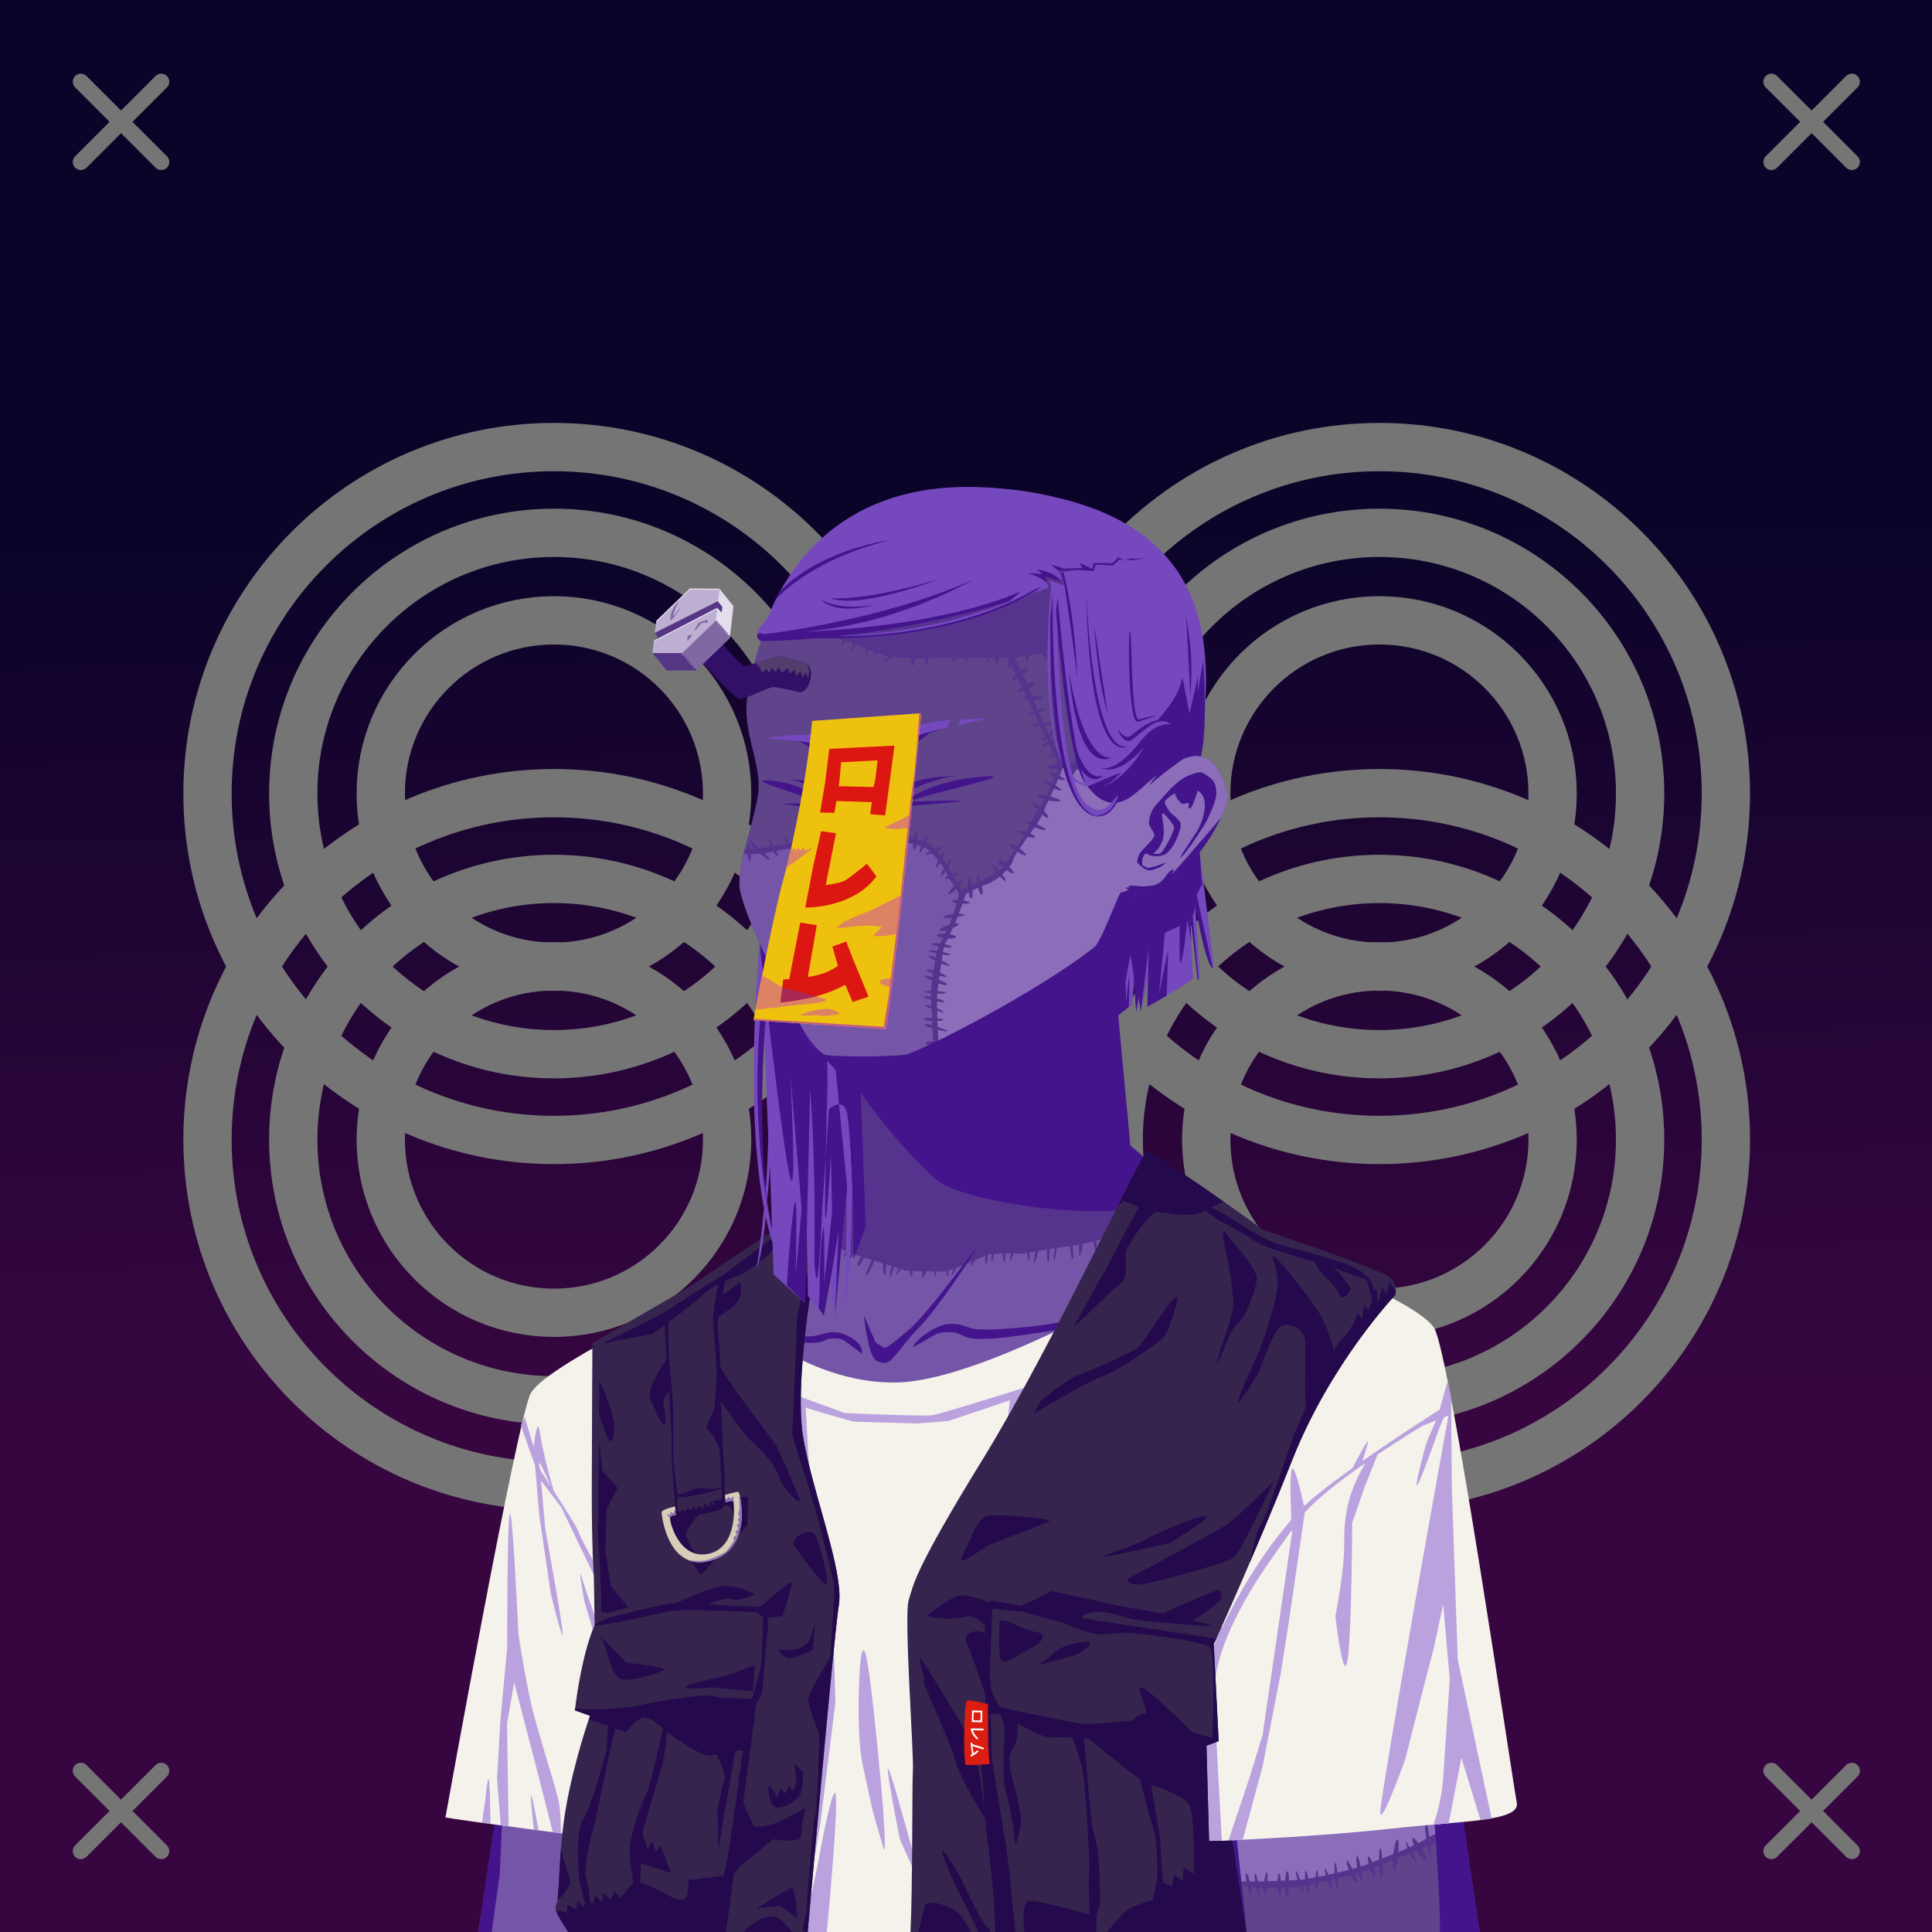 <svg xmlns="http://www.w3.org/2000/svg" viewBox="0 0 2400 2400"><rect x="0" y="0" width="2400" height="2400" fill="#333333" stroke="none"/><g id="bg"><g id="Night"><defs><linearGradient id="skyback-linear-gradient" x1="2995.5" x2="2980.47" y1="-945.48" y2="131.44" gradientTransform="matrix(-1 0 0 1 4188 1608)" gradientUnits="userSpaceOnUse"><stop id="skyback-c1" offset="0" stop-color="#0b0429"/><stop id="skyback-c2" offset=".66" stop-color="#290539"/><stop id="skyback-c3" offset="1" stop-color="#370640"/></linearGradient></defs><path d="M2400 2400H0V0h2400Z" style="fill:url(#skyback-linear-gradient)"/></g><g id="C07" style="mix-blend-mode:hard-light"><path d="M257.77 1415.66c0-237.69 192.68-430.37 430.37-430.37s430.37 192.68 430.37 430.37S925.82 1846 688.14 1846s-430.37-192.66-430.37-430.34Z" style="fill:#12ddaa;fill-opacity:0;stroke:#757575;stroke-linecap:round;stroke-linejoin:round;stroke-width:60px"/><path d="M257.77 985.74c0-237.68 192.68-430.37 430.37-430.37s430.37 192.69 430.37 430.37-192.69 430.37-430.37 430.37-430.37-192.68-430.37-430.37ZM1283.2 1415.66c0-237.69 192.68-430.37 430.37-430.37s430.37 192.68 430.37 430.37S1951.25 1846 1713.57 1846s-430.37-192.66-430.37-430.34Z" style="fill:#12ddaa;fill-opacity:0;stroke:#757575;stroke-linecap:round;stroke-linejoin:round;stroke-width:60px"/><path d="M1283.2 985.74c0-237.68 192.68-430.37 430.37-430.37s430.37 192.69 430.37 430.37-192.69 430.37-430.37 430.37-430.37-192.68-430.37-430.37ZM364.3 1415.66c0-178.86 145-323.84 323.84-323.84S1012 1236.8 1012 1415.66 867 1739.5 688.14 1739.5 364.3 1594.51 364.3 1415.66Z" style="fill:#12ddaa;fill-opacity:0;stroke:#757575;stroke-linecap:round;stroke-linejoin:round;stroke-width:60px"/><path d="M364.3 985.74c0-178.85 145-323.84 323.84-323.84S1012 806.89 1012 985.74s-145 323.84-323.84 323.84S364.3 1164.6 364.3 985.74ZM1389.72 1415.66c0-178.86 145-323.84 323.85-323.84s323.84 145 323.84 323.84-145 323.84-323.84 323.84-323.85-144.99-323.85-323.84Z" style="fill:#12ddaa;fill-opacity:0;stroke:#757575;stroke-linecap:round;stroke-linejoin:round;stroke-width:60px"/><path d="M1389.72 985.74c0-178.85 145-323.84 323.85-323.84s323.84 145 323.84 323.84-145 323.84-323.84 323.84-323.85-144.98-323.85-323.84ZM473 1415.66c0-118.82 96.32-215.14 215.14-215.14s215.13 96.32 215.13 215.14-96.27 215.13-215.13 215.13S473 1534.47 473 1415.66Z" style="fill:#12ddaa;fill-opacity:0;stroke:#757575;stroke-linecap:round;stroke-linejoin:round;stroke-width:60px"/><path d="M473 985.74c0-118.81 96.32-215.13 215.14-215.13s215.13 96.32 215.13 215.13-96.27 215.14-215.13 215.14S473 1104.56 473 985.74ZM1498.43 1415.66c0-118.82 96.32-215.14 215.14-215.14s215.13 96.32 215.13 215.14-96.32 215.13-215.13 215.13-215.14-96.32-215.14-215.13Z" style="fill:#12ddaa;fill-opacity:0;stroke:#757575;stroke-linecap:round;stroke-linejoin:round;stroke-width:60px"/><path d="M1498.43 985.74c0-118.81 96.32-215.13 215.14-215.13s215.13 96.32 215.13 215.13-96.32 215.14-215.13 215.14-215.14-96.32-215.14-215.14Z" style="fill:#12ddaa;fill-opacity:0;stroke:#757575;stroke-linecap:round;stroke-linejoin:round;stroke-width:60px"/></g></g><g id="person"><g id="Layer_1" data-name="Layer 1"><g id="UN02"><path d="M1233.75 607.69c-9.3-.15-18.39 0-27.19.06C1054 609.23 953 710.53 928.59 863.47c-3.41 21.35.1 40.92 4.44 59.44 5.31 22.61 11.86 43.67 8.56 64.56-6 38-24 80-23 112 .82 26 45.49 120.52 79.82 180.59 7.89 13.82 15.41 26.41 21.53 35.25l48.31 7.13s3.5 135.37 3.34 135.94c-2.62 9.82-27.16 19.71-59.62 51.09s-94.09 72.45-154.56 120.65c0 0-126.43 43.22-176.69 93.47s-32.18 256.78-33.75 325.1L594.38 2400h868.24l5.22-138.16 18.57-185 60.31 323.16h291.34l-61.65-415.12s29.47-306.6-35.53-353.6-153.47-66.4-153.47-66.4-106.63-68.76-124.47-87.35-59.47-52.72-59.47-52.72-4.86-42.31-11.19-104.62c-4.4-43.32-7.9-87.2-7-111.75 2.19-59.87.73-65.6 26-100.63 0 0 18.17 2.15 28.25-1.22s21.42-20.85 27.91-25.56c23-16.69 61.85-77.88 57.68-94-9.65-37.25-23.46-53.11-51.74-46.9 0 0 111.09-202.84-153.26-316.88-28.81-12.4-58.48-15.13-86.37-15.56Z" style="fill:#5f438b"/><path d="M1603.12 1568.91c-12.33 7.15-27.53 17-27.53 17l-21.25 18-20.59 29.62-22.53 53.47-14.22 56.69-9.65 61.15-.63 44.41 2.56 54.09 10.5 245.28 35.78 191.72 46.07-.25 61.34-2.78 35.69-12.25 49.62-16.75 40.13-18.4 29-13.38 17.09-34.94-38.12-256.71s29.47-306.6-35.53-353.6c-48.3-34.94-109.45-54.57-137.73-62.37Z" style="fill:#8b6dba"/><path d="M1603.12 1568.91c-.39.23-.78.48-1.18.71l-16.22 12.07-39.06 30.22-8.1 15.87-22.94 50.13-13.62 47.43-10.12 54-4.29 45.13.57 45-.28 3.62 1.43 30.25 1.63 38.22 28.65 11.88 83.35 26.59 58.65 10.19 59.16 6.9 38.44.69 19-.78-1.81-12.15s29.47-306.6-35.53-353.6c-48.3-34.94-109.45-54.57-137.73-62.37Z" style="fill:#56338d"/><path d="M1499.09 1919.83c2.19.27 1.12 10.47-.69 21.19 1.47.75 3 1.47 4.37 2.25s4.86 2.16 7.45 3.28c3.34-4 6.43-7.16 7.53-6.31 1.62 1.26.59 4.82-1.49 8.94 2 .78 4.5 1.68 6.73 2.53 2.43-3.75 4.61-6.85 5.09-6.72.9.23-.51 3.69-2.47 7.72 4.4 1.65 8.51 3.21 13.42 5-.84-8.36-.94-16 1-15.78 2.56.3 4.85 9.08 6.11 18.18 5.81 2 10.46 3.58 16 5.47.73-7.13 1.7-13.26 2.58-12.59 1.62 1.24 2.07 7.4 2 14.15 3.33 1.12 6.93 2.4 9.89 3.38 2-4.7 4.29-8.51 5.64-7.09 1.08 1.14.53 4.8-.47 8.84 1 .32 2.68.92 3.6 1.22 2.23.72 5 1.47 7.82 2.22 1.73-7.23 4.11-13.89 5.74-13 1.23.66.57 7.4-.76 14.31 2.25.56 4.62 1.09 7.06 1.66 3.51-6 7.29-11.37 8.14-10.38s-.68 6.11-2.83 11.56c5.3 1.17 10.86 2.28 16.44 3.38.9-6.9 2.19-13.19 2.91-12.81.94.49 1.32 6.89 1.2 13.65 3.1.6 5.81 1.13 8.83 1.69 2.06-4.29 4.13-7.87 4.91-7.41s0 4-1.09 8.07c3.94.7 7.65 1.37 11.17 2 .23-4.72.73-8.79 1.75-8.21.7.4 1.47 4.41 2 8.87 4.55.76 7.19 1.15 10.36 1.63 1.15-5.49 2.6-10.23 3.75-9.38 1 .75 1.07 5.17.76 10 .89.12 2.94.47 3.53.53s2.86.15 3.78.22c2.3-5.78 4.85-11 6-11 .87 0-.5 5.35-2.36 11.16 3.62.21 6.8.41 12.44.62 0-6 .58-11.31 2.36-11.31s2.83 5.41 3.24 11.5l6.36.22c.53-5.06 1.35-9.45 2.44-9.25 1.38.26 1.88 4.53 2 9.38 5.13.15 9.52.28 14.69.4-.23-5.87 0-11.15 1.35-10.75 1.12.34 2.5 5.35 3.53 10.85l9.2.18c1.3-5.39 2.76-10.1 3.75-9.65 1.23.56 1 4.9.21 9.75 3.18 0 5.11 0 7.75.06 1.49-5.29 3.28-10 4.58-9.94 1.64.11 1.22 4.76.19 9.91 2.73 0 6.9.07 8.14 0 17.92-1-.33 2.92-9.49 5.59-1.59 5.42-3.59 10.38-5 10.5s-.89-4.32 0-9.31a57.69 57.69 0 0 1-7.71.78c-1.42 5.58-3.14 10.5-4.22 10s-.56-4.85.22-9.81c-1.93.07-4.49 0-6.66.09.29 4.63.13 8.63-1.49 8.88s-2.7-3.93-3.49-8.85c-5.36.05-10.26.09-15.93 0-.54 4.89-1.43 9.13-2.77 9.13s-1.71-4.31-1.74-9.25l-5.86-.16c-.26 5.57-.9 10.57-2.22 11.19s-2.51-4.94-3.13-11.34c-7.33-.29-12.49-.65-15.78-1.1-1.88 4.62-3.75 8.47-4.69 8.07s-.08-4.08 1.2-8.38c-.59-.15-4.38-.83-5.46-1.06-.89 4.81-2.09 9-3.67 8.94s-1.54-4.67-1-9.85c-2.33-.46-5.58-1.08-8.8-1.69 0 4-.33 7.47-1.68 7.88s-2.14-3.83-2.43-8.69c-5.33-1-7.14-1.41-13.39-2.59-2.16 5.68-4.75 10.81-6.33 10.15s-.09-5.67 1.89-11c-2.18-.41-4.28-.85-6.47-1.28-.52 5.66-1.4 10.6-3 10.57s-1.67-5.41-1.27-11.41c-7-1.38-12.86-2.67-18.77-4-2.68 5.24-5.64 9.75-7.82 9.41s-.35-5.3 2.22-10.72c-1.69-.41-4-.86-5.46-1.25-1.4 5.11-3 9.5-4.43 9.59s-1.1-5.09-.15-10.94c-3.09-.89-7.69-2.37-12.11-3.78-2 5.27-4.67 9.89-6.51 9.56s-.76-5.69.94-11.31c-2.64-.86-4.79-1.54-7.67-2.5-.61 8.85-2.09 17-3.86 16.16s-1.73-9.25-1.23-17.88c-4.82-1.6-9.76-3.29-14.88-5 .43 6.84.31 12.9-1.34 13.53-1.92.73-3.93-7.13-5.35-15.78-7.22-2.47-10.83-3.78-17.75-6.19-3.36 5.81-7.07 11.16-8.11 10.6s1.7-6.08 5-11.72l-6.7-2.34c-4.88 7.09-11.2 13.61-13.35 12.31-2-1.2 1.58-8.21 6.08-14.88-3-1-6-2.09-8.51-3-1.9 9.13-3.94 17.2-4.62 17s0-8.78 1-18.28c-4.07-1.46-12.6-4.4-14.87-5.25-17.41-6.49-9.29-11.34-4.37-11.34 3.68 0 12.11 2.86 20.52 6.75 1.59-10.09 3.37-19.32 4.84-19.14ZM1068.69 1340.28c.69 26.83 3 117.6 2.9 118.1-2.62 9.82-27.16 19.71-59.62 51.09q-6 5.85-13.38 12.15l29.44 20.32 63.88 22.94 44.87 13.65 33.19-1.94 27.31-7.31 30.72-13.19 44.38-.5 48.78-9.75 62.43-13.65 46.85-16.1 52.9-22c-9.12-6.79-16.83-12.84-20.4-16.56-17.85-18.59-59.47-52.72-59.47-52.72s-3.21-28.86-7.28-67.43c-46-3.63-153.73-12-158.91-9.57-6.19 2.86-160.87-7.03-168.59-7.53ZM1444.43 2180.89l-9.06-192.32-103.11-22.51-63.48-18.01-43.22-18.01-23.13-17.15-82 150-47 103-31 113-19.17 121.11h412.35l8.82-219.11z" style="fill:#56338d"/><path d="m1484.28 1494.78-49.78 20.78-44.59 14.75-24.5 8.78-36.88 5.75s-68.22 9.89-70.5 11.22-27.34-2-27.34-2l-25.35 11.22-22.65 9.85-36.13 1.12-23.15-2.84-40.91-10.78-37.91-13.07s-25.5-15.94-27.81-17.43c-1.69-1.1-10.29-8-16-12.54-34.22 29.89-89.16 67.31-143.34 110.5 0 0-10.63 3.73-26.19 9.79l50.16 51.65 94.12 84.66 65.69 51.22 54 31.75 73 40.09 30.62 12.78 59.66-76.72 85-94.46 54-60.35 56.69-57.19 36.22-38.31 38.81-36.19 14.12-13.06c-20.34-13.54-42.09-28.4-59.06-40.97ZM762.29 2229.97l6.68-150.31-116.24-44.1-27.39 167.69-19.37 143.63-8.27 53.12h145.35l19.24-170.03z" style="fill:#7555a7"/><path d="M1233.75 607.69c-9.3-.15-18.39 0-27.19.06-104.68 1-185 49-233.09 128.47a229.39 229.39 0 0 0 29.81 27.87c25.08 20 47.38 30.94 81.47 40.35s68.59 11 68.59 11l36.82-2 63.09-2.35 61.59-4.18 27.38-2.85 25.31 1.72 31.5 1.78 35.44 8.32 35.87 12.28 25.16 14.12 1 .91c.73-67.9-31.13-157.29-176.35-219.94-28.84-12.4-58.51-15.13-86.4-15.56Z" style="fill:#56338d"/><path d="M746.69 1678.25c-25.39 13.57-49.69 29.06-66 45.34-47.44 47.44-34.15 232.69-33.81 310.94l46 21.85 69.28 28.31 8.69-157.81s5.14-43.31 6.62-48.07 5.06-66.81 5.06-66.81l-10.12-59.72-11.88-45.16-4.15-14.56ZM1482.12 919.94c-4.45 2.57-9.6 5.45-12.59 6.81-5.49 2.49-28.94 8.5-28.94 8.5s-41.91 9-45.15 11-34.49 5.23-42.56 6.53-33.85-2.09-33.85-2.09l-14.84 31.5-15.63 31-21.09 34.63s-14 24.29-17.53 27.25-15.38 14.49-22.47 18.62-31.63 17.16-31.63 17.16l-7.68 21.28s-12.72 30.48-15.38 35.5-9.76 37.24-11.53 44.63.69 41.65.69 41.65l3.59 57.16c-1.2 9.24 17.81 38.69 17.81 38.69l204.85-74.85c-2.13-26.5-3.49-50.61-2.91-66.4 2.19-59.87.73-65.6 26-100.63 0 0 18.17 2.15 28.25-1.22s21.41-20.85 27.91-25.56c23-16.69 61.85-77.88 57.68-94-9.65-37.25-23.46-53.11-51.74-46.9a173.2 173.2 0 0 0 8.74-20.26Z" style="fill:#8b6dba"/><path d="M1029.5 1036.84c-7.67-.67-14.53 7.35-14.53 7.35l-26 4.19s-41.16 8.15-64 7.28c-3.89 15.64-6.76 30.59-6.35 43.81.82 26 45.49 120.52 79.82 180.59 7.89 13.82 15.41 26.41 21.53 35.25l48.31 7.13s.3 12.18.37 15.18c46.63-14.33 92.35-30.62 92.35-30.62l.53-26.16-2.87-45.37 7.59-46.69 8.66-23.31s17.6-42.82 15.56-40.91 3.19-17.09 3.19-17.09-11.73-20.07-13.54-23-13.29-22.12-19.15-27.75-18.5-10.16-18.5-10.16l-28.85-4.28-43.53 3.16-10.59-4.94s-22.33-2.98-30-3.66Z" style="fill:#7555a7"/><path d="M979.88 732.72c-.72-.44-3 .57-5.44 1.94-1.25 2-2.45 4.11-3.66 6.18.26-.16.46-.23.72-.4 2.27 2.19 4.57 4.41 6.72 6.65-1.1 3-1.72 6-.81 6.57s2.12-1.62 3.37-4.19c1.3 1.29 3.38 3.13 5.16 4.78-1.7 1.55-2.93 3-2.35 3.56s2.47-.25 4.57-1.5c2.55 2.32 4.18 3.89 6.93 6.25-3.38 1.55-6 3.07-5.47 4s4.47.09 8.76-1.37c3.61 3 7.38 6.19 9.68 7.84-1.88 1.94-3.32 3.78-2.65 4.35s2.9-.78 5.25-2.5c3.08 2.07 6.14 4 9.15 5.75-.36 1.78-.52 3.19-.15 3.18.58 0 1.27-.91 2-2.15 3.75 2.14 6.4 3.64 9.37 5.22-1.09.87-5.74 3.77-5.18 4.13s6.07-2.12 7.74-2.76c1.89 1 4.63 2.47 5.69 3.16a49.11 49.11 0 0 0 7.14 3.38c.58.23-2.26 7.19-1.49 7.48 1 .39 5.53-5.9 5.53-5.9l9.52 3.39s-3.46 7.1-1.74 8c1.08.57 4.78-7.33 4.78-7.33s9.11 4.88 12.54 5.88c.27 1.93-.38 5.91.32 6.25s2.16-3.46 2.4-5.4c3.1.91 6.11 1.83 9.06 2.75-2 1.69-3.35 3.17-2.53 3.75s3.32-.79 6-2.69c4.06 1.3 7.45 2.48 9.22 3.28a19.13 19.13 0 0 0 3.75 1c-3.15 2.84-5.67 5.42-5.43 6.47.29 1.33 5.29-1.84 10.53-5.72 6.47.82 15 1.31 23.75 1.6-1.25 5.07-1.87 9.87-.07 10.18s3.75-4.68 4.94-10.09c4.51.09 8.38.18 12.16.13-.77 4.23-1 7.93.47 7.78s2.62-3.8 3.62-7.94c2-.08 4.58-.09 5.94-.22 3.3-.32 10.77-.48 19.81-.53 3 2.67 5.87 4.78 7.22 4.41 1.14-.32.18-2.14-1.53-4.41h13.19c.76 2.61 1.64 4.81 2.59 4.91s1.19-2.14 1.22-4.88c9.57 0 13.88 0 22.06.12 1.4 3.57 2.75 6.39 3.53 6.22s.48-2.82-.12-6.18l8.72.06c-.2 4.18-.05 7.73 1.43 7.53s2.31-3.56 3-7.5c2 0 7.71.08 8.66.06.5 0 1.67-.18 2.31-.22.33.66 1 2.07 1.5 3.07-1 4.65-1.59 8.77-.69 9.59.7.63 1.86-1.52 3.1-4.69 2.66 5.38 4.58 9.26 6.09 12.47-3 2.68-5.29 5.33-4.47 6.66s3.61 0 6.81-1.81c1 2.09 3.41 7 5.5 11.31-3.44 2.21-6.16 4.39-5.31 5.5s3.9.18 7.38-1.22c1.51 3.09 2 4.18 3.62 7.47-2.85.42-5.1.93-5.53 1.59-.55.85 2.88 1.38 7.06 1.66 2.9 6 5.05 10.45 7 14.72-3.19 1.37-5.81 2.77-5.32 3.62.6 1 3.5.47 6.75-.5.49 1.07 1.75 3.61 2.07 4.35.51 1.21 2.53 5.26 3.5 7.34-4.32.65-8.2 1.42-8.94 2.22-1 1 4.39 1.15 10.34.75 2 4.24 3.68 7.82 6.28 13.25-3.26 2.71-5.88 5.35-5 6.28s3.57-.73 6.57-2.84c.61 1.28 1 2.22 1.65 3.5-4.2 2-7.81 4.07-7.09 5.15s4.58-.12 8.69-1.78c2.1 4.43 3.88 8.28 5.4 11.66-4 1.18-7.37 2.42-7.69 3.47-.36 1.2 4.08.67 9.07-.35.69 1.62 1.77 4 2 4.81a42.6 42.6 0 0 1 1.34 5.1c-6.44.64-12.3 1.79-12.25 3.87s6 2.14 12.44 1.47a25.61 25.61 0 0 1-1.94 7c-3.55-1.22-6.87-2-7.53-.84s2.29 3.16 5.91 4.84c-.87 1.83-2.17 5-3.22 7.41-4.69-2.38-9.23-4.2-9.94-2.88s3.44 4.3 8.22 6.84c-1.65 3.9-3.15 7.09-5.09 11.26-5.77-1-11.05-1.44-11.22.18s4.13 3 9.09 4.25a88.82 88.82 0 0 1-5.72 10c-4.41-3.79-8.81-6.83-9.25-5.75-.54 1.33 2.74 5.6 6.56 9.72a99.84 99.84 0 0 0-8.46 14.56c-3.62-1-6.65-1.65-6.75-.62s2.12 2.46 5 4c-1.51 3.11-3 6.1-4.41 9-5.28-1.47-10.55-2.28-10.59-1.28 0 1.22 4 3.4 8.4 5.21a57.6 57.6 0 0 1-3.37 5.66c-1.48 2-3.83 5.71-5.78 8.66-4.37-2.88-8.7-5-9.5-3.47s2.7 4.54 6.81 7.44c-3.91 5.95-7.69 11.63-11.25 16.59-3.7-3.24-7.51-5.81-9.37-4.72-2.11 1.23 1.27 5.43 5.68 9.34-.59.7-1.39 1.85-1.87 2.32a31.07 31.07 0 0 1-2.85 2.12c-3.4-3.76-6.88-6.91-8-6.25s1.43 4.53 4.66 8.56c-5.53 3.3-12.82 6.73-19.78 10.38-1.22-3.71-2.56-6.8-3.72-6.53-1.53.34-1.47 4.39-.85 8.87-2.15 1.17-4.25 2.28-6.18 3.19-.76-4.88-1.89-9.23-3.06-9.22-1.81 0-2.2 5.55-1.88 11.35-4.72 2-8 3.09-8 3.09l-2.84-4.81c2.56-3 4.53-5.77 3.81-7.07-.48-.86-3.06 1-6 3.44-1.5-2.55-2.56-4.31-4.62-7.78 2.85-1.38 5.24-2.85 5-3.84s-3.3-.15-6.69 1c-1.2-2-1.61-2.74-2.69-4.53-.85-1.42-1.77-2.79-2.62-4.19 2.62-4.2 4.76-8.31 4.12-9.44-.39-.69-3.16 2.49-6.06 6.34-1.72-2.76-3.44-5.53-5.31-8.24 1.64-3.39 2.78-6.45 1.93-6.69s-2.24 1.64-3.84 4c-1.41-1.94-2.9-3.9-4.47-5.81 4.12-1.87 7.68-3.84 7.41-4.82s-5 0-9.88 1.82v-.07a32.72 32.72 0 0 0-11.56-8.09c1.66-4.08 2.94-7.84 2.34-8.44-1-1-3.29 2.69-5.47 7.07-2.58-1-5-1.73-7.43-2.38.47-5.3.36-10.37-.94-10.66-1.13-.25-2.45 4.37-3.37 9.47l-.35-.09c-2.47-.7-7.27-1-12.72-1.25-1-4.08-2.37-7.75-3.34-7.72s-.89 3.59-.38 7.59c-3.91-.08-7.78-.08-12 0 0-3.78-.32-7-1.15-7-.65 0-1.35 3.24-1.91 7.1-3.79.1-7.19.27-10.62.47-1.44-4.58-3.27-8.71-4.57-8.5-.92.14-.45 4.25.47 8.71-1 .08-2.28.14-3.19.22-3.28.29-8.42.52-12.68.81-.09-3.95-.37-7.33-1.19-7.56-1.21-.34-1.93 3.42-2.34 7.82-4.66.29-10.41-3.86-10.41-3.86-1.31-5.08-4.26-12.6-5.28-12.38s0 7 1 11.89c0 0-7.62-1.9-10.85-1.86 0-3.66-.26-6.85-1.1-6.78s-1.63 3.19-2.18 6.75c-3.74 0-7.41 0-10.29-.19-1.25-.07-3.47.08-5.56.19-3.4-3.58-1.36-6.67-2.18-6s-4.51 3.27-2.35 6.31c-3.25.28-8.59 8.1-12.69 8.58-.85-4.27-1.92-8-3-7.94-.92.06-.74 4-.19 8.38-3.45.42-7.32 1-11.06 1.47-1.48-3.52-2.9-6.44-3.54-6.1s-.18 3.24.76 6.5c-3.28.45-6.21.77-9.54 1.25-2.43-4.36-4.9-8.14-5.53-7.65-1 .75.24 4.27 2 8.12-7.73 1.13-9.69 1.49-16.37 2.53-2.2-3.32-4.78-7.06-4.78-7.06-1.65-.16-.54 3.54 1.25 7.62-5.49.87-11.09 1.67-14.41 2.19-5.65-4.8-8.28-8.7-10.69-9.83s1.07 5.32 1.07 5.32 0 1.61 4.21 5.39l-5 .75a36.25 36.25 0 0 1-7.5-.38c-.44 1.78-.93 3.59-1.34 5.35 5.72 1.17 13.54.29 20.69 0 5.23 4.27 10.07 7.87 11.47 7.56s-2-4-6.5-8.22c3.16-.47 6.89-1.11 11.25-2 2 3.17 4 5.8 5.37 5.59s.14-3.06-1.62-6.34c5.45-1.12 10.81-2.13 15.78-2.88 2.48 4.29 5 8 5.9 7.47s-.57-4-2.4-7.94c1.29-.14 2.85-.41 4-.46s3.42-.32 4.68-.41c1.84 4.69 3.95 9 4.91 8.94s-.21-4.48-1.78-9.19c3-.24 6.23-.51 9.91-.84.86 4 1.85 7.41 2.68 7.34s.75-3.59.38-7.59c5.63-.52 11.89-8.35 17.19-8.8 2.82 3 5.55 5.41 6.75 5 1-.36-.28-2.66-2.22-5.38 4.17-.32 7.36-.49 9.78-.53-.1 3.52 0 8.77 1.1 9.18s2-5.27 2.43-9.36c2.47 0 10.55 1.45 10.55 1.45 1.06 3.79-1.73 8.29.25 9.4s4.82-8.54 4.82-8.54 5.82 3.77 10 3.48c-.07 5.52.32 10.86 1.47 11.28s2.16-5.41 2.44-11.53c6-.42 11.4-.73 17.19-1.09 1.27 4.25 2.78 7.92 4 7.41s.78-3.86 0-7.66c3.19-.19 5.94-.35 8.69-.47-.42 5.4-.33 10.67 1 11s2.29-5.27 2.66-11.06c3.55-.12 7.78-.32 9.5-.19 1 .08 2.49.35 3.69.5.89 3.64 2 6.82 3.19 6.75s1-2.93.59-6.25c3.59.58 7.29 1.36 11.09 2.31-.24 4-.12 7.4 1.13 7.44s2.13-2.86 2.9-6.37c2.06.58 4 1.22 5.75 1.87-1.52 4-2.63 7.69-1.9 8.25s3-2.94 5.06-7.12a21.36 21.36 0 0 1 5.56 3.12c.49.43 1.35 1.31 2 1.91-2.81 1.44-5 2.84-5 3.81s3.61.19 7.69-1.19c2.4 2.48 5.08 5.44 7.81 8.78-2.16 4.2-3.81 8.32-2.88 8.69s2.87-2.57 4.94-5.94a84.27 84.27 0 0 1 5.19 7.28c-2.68 4.09-4.92 8.06-4.28 9.07s3.35-2.05 6.15-5.82a35.81 35.81 0 0 1 1.76 3.85c.31.83.76 1.65 1.15 2.47-2.44 1.25-4.39 2.47-4 3.18s2.72.28 5.38-.5a108 108 0 0 0 6.28 9.35c-4.13 4.18-7.88 8.8-7.35 10.22s5.46-1.93 10-6.19c2 3.17 3.59 6.11 3 8.5-.14.62-.94 3.38-1.31 4.81-3.28 0-6.16.35-6.81 1.56s2.11 2.13 5.62 2.66c-1.14 4.1-2.26 8-4.15 13.47-6.28.84-12.42 2.28-12.69 3.62s5.21 1.17 11.12.57c-.88 2.37-1.73 4.76-2.71 7.06-.32.75-.61 1.3-.94 2-5.62 1.83-11.14 4.52-11.56 6.72-.33 1.72 3.79 1 8.5-.31-.8 1.61-1.58 3.31-2.32 4.81-4.52-.1-8.73.19-9.62 1.37-1.17 1.56 2.67 2.85 7.34 3.69-.24.58-.31 1.07-.53 1.63-1.08 1.94-2.1 3.68-3.06 5.31-5.17-.52-10-.55-10.28.53s3.84 2.08 8.53 3a36.86 36.86 0 0 0-1.78 5.78c-5.3-.7-10-1-9.75 0s4.33 2 9 3c-.33 1.48-.67 3.51-1 5.19-4.2-1.73-7.86-2.91-8.32-1.72s3.22 3.39 7.6 5.59c-.79 4.17-1.48 8-2.19 12.44-4.54-1.17-8.53-1.86-8.72-.81s3.68 2.75 8.19 4.37c-.24 1.62-.44 3.05-.66 4.6-5.12-1.61-9.78-2.71-10.53-1.88s4.18 3.57 9.94 6.13a121.89 121.89 0 0 0-1.19 12.65c-4.48 0-8.27.2-8 1.07s3.74 1.35 7.84 1.75c.06.51.16 3.71.22 4.62-4.52-.86-8.5-1.28-8.68 0s4 2.7 8.84 4c.1 2 .23 4.72.34 7.44-3.64-1.28-6.88-2.17-7.44-1.25s3.2 2.91 7.6 4.71c.17 4.49.31 6 .53 11.29-5.49-.16-10.54.21-10.16 1.65s5.18 1.89 10.32 2.06c.08 1.84.19 3.63.28 5.47-5.25-1.42-9.91-2.33-10.1-1.06s4.71 3.06 10.25 4.69c.3 5.87.67 10.9 1.07 15.94-5.16.39-9.7 1.24-9.69 3.06s4.81 2 10.12 1.75c.14 1.45.22 3.39.38 4.65-4.87-.56-9.1-.75-9.38.35s4.5 2.5 10 3.65c.39 2.71 1.11 6.79 1.78 10.69-5.09-.1-9.7.42-9.65 2s5.1 2.45 10.47 2.94c.42 2.34.77 4.25 1.25 6.81-8.17-2.39-15.81-3.89-15.32-2.25s8.21 4.38 16.16 6.78c.8 4.28 1.68 8.67 2.56 13.22-6.19-2.55-11.76-4.4-12.56-3.31-.93 1.25 6 5.37 13.69 9.28 1.26 6.44 1.94 9.66 3.19 15.84-5.78.74-11.19 1.91-10.82 2.91s5.8.64 11.41-.06c.48 2.4.75 3.7 1.22 6-7.16 1.51-14 4.33-13.1 6.43.82 1.93 7.69 1.41 14.41.07.55 2.64 1.12 5.35 1.59 7.62-8.6-1.48-16.27-2.49-16.21-1.91s8 2.85 16.84 5.1c.77 3.65 2.29 11.27 2.75 13.31 3.52 15.69 9.07 10.91 9.75 7.06.51-2.86-.92-10.36-3.31-18.18 9.44 2.12 18.11 3.74 18.15 2.53.06-1.79-9.42-4.29-19.47-6.35-.47-1.38-.91-2.78-1.43-4.12s-1.31-4.49-2-6.88c4.13-1.3 7.44-2.71 6.81-3.84-.92-1.67-4.32-2-8.38-1.72-.44-1.8-.91-4-1.37-6.06 3.76-.68 6.89-1.4 6.84-1.81-.08-.78-3.45-.79-7.4-.57-.9-4-1.77-7.69-2.69-12.09 7.52 3.36 14.5 5.91 14.56 4.31.08-2.09-7.63-6.72-15.78-10.65-1.06-5.2-1.82-9.31-2.78-14.28 6.62 1.73 12.37 3 11.88 2.06-.91-1.67-6.48-4-12.66-6.19-.56-3-1.24-6.18-1.72-8.81 4.58-.07 8.39-.59 7.28-2.1-.89-1.21-4.33-2-8.16-2.5-.15-.87-.48-2.37-.62-3.18-.35-2-.64-4.43-.94-6.85 6.85 1 13.27 1.32 12.69-.25-.44-1.17-6.69-2.86-13.19-4.06-.2-1.94-.35-4-.53-6 6-.79 11.38-2 10.59-3s-5.68-1.45-11-1.53c-.33-4.52-.55-9.2-.78-13.91 6.42 1.53 12.33 2.56 12.09 1.88-.32-.9-6.11-3.28-12.31-5.38-.12-2.62-.23-4.9-.32-7.44 4.21-.21 7.75-.67 7.44-1.43s-3.62-1.31-7.5-1.75c-.1-3.31-.19-6.4-.25-9.35 4.35 1.35 8.14 2.26 7.75 1.28-.27-.68-3.84-2.58-7.84-4.43-.06-3.8-.07-6-.06-8.6 5.16.89 9.71 1.27 9.09.1s-4.58-2.51-9.06-3.85v-2.9c0-.47.27-2.3.34-3 5.6.09 10.72-.21 10.84-1.15.09-.69-5-1.35-10.53-1.78.31-2.9.57-5.44 1.16-9.91 5.48 1.9 10.41 3.2 10.66 1.81s-4.56-4-10.07-6.25c.22-1.63.45-3.31.69-5 4.7 1.22 8.85 2 8.81 1.1 0-1.17-3.9-2.94-8.31-4.6.57-4 1-7.51 1.66-11.59 5.32 2.08 10.21 3.6 10 2.44-.16-1-4.56-3.71-9.44-6.28q.57-3.77 1.13-7.26c5.11.74 9.61 1.13 9.34.22-.35-1.14-4.37-2.35-8.91-3.34.4-2.49.69-4 1-6.06 5 .55 9.62.7 9.72-.35.12-1.26-4-2.39-8.59-3.25 1.24-2 2.57-4.26 4-7.15 4.53.18 8.79-.11 9.81-1.69s-2.74-2.81-7.34-3.5c1.53-3.24 2.5-5.41 3.75-8.19 4.26-1.87 7.89-3.82 7.22-4.93-.43-.73-2.3-.77-4.72-.41.34-.78 1.2-2.67 1.44-3.19.4-.91 1.32-3.62 1.9-5.12 4.52-.79 8.38-1.68 8.44-2.47.09-1.15-3.14-1.38-7.06-1.25 1.7-4.58 2.89-7.53 4.59-12.41 4.47 0 8.65-.3 9-1.28s-3.3-2.2-7.59-2.91c1.13-3.28 2.84-8.12 2.84-8.12s2.45-1.28 3.5-1.88c.76 4.29 1.79 7.87 3.19 7.44 1.58-.48 1.81-5.06 1.53-10 2-1 4.39-2.11 6.85-3.22 1.22 4.38 2.79 8.26 4.46 8.38 1.91.13 1.64-5 .57-10.47 1.94-.78 3.88-1.6 5.81-2.22 4.88-1.57 10.8-5.35 16.28-9.81 3.33 3.52 6.54 6.46 7.31 5.78s-1.44-4.44-4.37-8.28c2-1.77 3.89-3.58 5.59-5.41 3.83 2.76 7.53 4.9 8.47 4s-1.78-4.36-5.09-8c2.45-3.16 4.19-6.16 4.68-8.53.43-2 2.49-5.71 5.29-10.09 4.88 3 9.89 5.37 10.46 4.31.66-1.21-3.28-5-7.78-8.31 3.15-4.7 6.62-9.67 10.35-14.88 4.28 1.35 8.28 2.16 8.93.84s-2.43-3.1-6.28-4.56c2-2.76 3.84-5.42 5.6-7.94 6.48 2.62 13.45 4.5 13.62 2.85.16-1.46-5.28-4.31-11-6.63 3.27-4.82 5.68-8.67 6.25-10.65.07-.23.49-1.12.59-1.41 3.34 2.85 6.42 5 7.38 3.78s-1.83-4.8-5.38-8.4c1.55-3.53 3.29-7.44 5.88-12.88 7 1.34 14.2 1.82 14.47.34s-5.74-3.56-12.19-5.09c1.66-3.47 3-6.54 4.69-10.09 4.29 1.9 8.34 3.32 9.15 2.59s-3-3.61-7.5-6.31c1.28-2.78 2.41-5.43 3.5-8 3.59 1.17 7 1.92 7.85 1s-2.29-3.06-6.09-4.88a65.09 65.09 0 0 0 3.24-9.56c.3 0 .5-.14.79-.19a67.91 67.91 0 0 0 9.43 1.66c-3.68 7.76-6.09 14.81-3.9 14.22 2.45-.66 7.08-7 11.12-14 4.25.15 8.42.22 12 0-1.16 5.64-1.74 10.59-.28 10.44s3.23-5.17 4.78-10.81a28.21 28.21 0 0 0 3.47-.6c2.71-.75 8.71-1.76 16.28-2.9.81 4.63 1.81 8.6 3.1 8.12s1.28-4.32 1-8.69c2-.29 4.24-.63 6.37-.93-.38 4.64-.31 8.88.78 9.21 1.27.39 2.61-4.48 3.5-9.81 5.74-.81 10.87-1.57 16.75-2.4.81 5.57 1.92 10.36 3.07 9.34s1-5.18.68-9.88c5.79-.82 11.45-1.67 16.32-2.43 3.57 5.54 7.62 10.51 9.12 10s-.76-5.64-3.66-11c3.11-.55 6.5-1.11 8.38-1.57.68 4.66 1.6 8.75 2.66 8.57s1.22-4.62.9-9.47c2.58-.79 6.16-2.06 10.31-3.63 1.62 4.13 3.42 7.62 4.72 7.22s.21-4.26-1.31-8.5c3.41-1.32 7.37-2.94 11.22-4.5 2.47 5.51 5.17 10.24 6 8.88.68-1.17-.64-5.61-2.41-10.29 2.79-1.13 4.88-2 7.72-3.15 0 .7.08 1.2.09 1.87 1.27-3 2.6-6.42 4.07-10.47-.27-3.62-.74-6.66-1.72-6.9s-1.7 3.85-2.13 8.59c-2.83 1.24-6.14 2.55-10.53 4.19-2.22-4.71-4.52-8.61-5.37-7.66s.43 4.67 2 8.94c-3.87 1.41-7.45 2.73-11.44 4.09-1.89-4.19-3.75-7.82-4-7.5-.7.9 0 4.55 1 8.5-3.22 1.08-6.26 2.08-9 2.94-.65-4.07-1.43-7.61-2.25-7.94-1.23-.49-1.4 3.93-1.16 8.94-2.14.63-4.79 1.41-6.06 1.69-.88.19-4.07.71-5.44 1-3-4.47-6.12-8.16-7.53-7.22-1.06.7.31 4.19 2.31 8.12-4.3.76-7.79 1.45-13.4 2.38-.84-5.7-2-10.82-3-10.66-1.19.2-1.17 5.57-.75 11.31-6.2 1-10.09 1.72-15.41 2.63.29-3.89.3-7.25-.63-7.69-1.41-.67-2.68 3.54-3.56 8.41-2.36.41-6 1-7.68 1.31-1-6.16-2.84-11.85-4.66-11-.56.27-.35 5.92.28 11.72a136.8 136.8 0 0 1-17.22 2c1.29-6.24 2.06-11.93 1.1-11.69-1.6.41-3.74 5.89-5.5 11.85-3.8.09-7 .09-10.07.09 3.16-6.55 5-12.22 2.75-12.59s-6.37 5.5-10.22 12.43c-2.8-.16-11-1.12-12.43-.31-.34.19-.72.45-1.1.69h-.37c-.76-2.51-2.16-6.16-4-10.66 5.48-1.51 10.56-3.37 10.31-4.62-.17-.88-5.85-.09-11.69 1.25-1.74-4.19-3.58-8.33-5.56-12.53 3.68-1.93 6.78-3.92 6.35-4.82s-3.91.26-7.79 1.66c-.89-1.83-1.67-3.11-2.53-4.72 4-3.47 7.54-7.22 7-8s-4.62 1.72-8.78 4.66c-.37-.65-.84-1.6-1.19-2.16-1-1.64-2.65-5.23-4.12-8.34 4.62-.55 8.78-1.28 9.28-2.16.86-1.52-4.74-1.61-10.84-1-1.73-3.82-3.54-8.12-5.47-12.72 4.16-1.77 7.88-3.82 7.5-4.72s-4.61 0-8.94 1.41c-2-4.94-3.21-7.83-5.13-12.63 5.69-.14 11.09-.73 11.19-2.19.12-1.73-6.36-2.14-12.81-1.84-1.54-3.88-2.79-7-4-10 4.62-2.73 8.64-5.86 8.06-7.53-.42-1.22-5.13.4-10 2.69-.53-1.35-1.87-4.73-2.22-5.6-.88-2.19-2.08-4.45-3.12-6.72 4-3.32 7.19-6.81 5.78-8-1.13-.93-4.52.63-8.13 2.81-2.86-5.82-5.81-11.48-8.28-16.16 4.06-.5 8.57-1.15 13.1-1.81.65 4.3 1.57 7.88 2.81 7.62s1.52-3.93 1.53-8.24c8.66-1.31 14.64-2.28 16.56-2.6 2.59 4.7 5.62 8.88 7.28 8.56s-.1-4.62-2.4-9.22c1.26-.12 5.45-.46 10.56-.93-.41 4.65-.38 8.73.69 8.72s2.34-4.29 3.37-9.1c5.94-.53 10.75-.86 15.66-1.22.24 5.61 1.08 10.84 3 10.6s2.18-5.48 1.72-11c.63 0 2.09-.2 2.59-.22s2.42 0 3.32 0c-.86 4.8-1.27 9.14 0 9.28s2.78-4.34 3.93-9.31c4 0 8.69.09 14.63.25 1.45 4.72 3 8.76 4.22 8.69s.82-4 .09-8.57c5.13.18 10 .47 15.31.82-.19 5.29 0 10.23 1.38 10.75s2.18-4.72 2.59-10.47c6.83.52 13.37 1.12 18.66 2 1.4 4.32 3 8.15 4.5 8.44s.93-3.29-.06-7.5c.6.14 1.39.22 1.93.37 3.55 1 8.86 2.33 13.32 3.47-.8 5.87-1.12 11.58.59 12.13s2.75-5.07 3.22-11.13l3.72.94c.47 2.74 1.14 5 2.09 5.09s1.38-1.72 1.66-4.09c4 1 7.31 2 11.25 3.09-1.29 5-2 10-.91 10.69s3.85-4 5.75-9.25c3.55 1.06 7 2.12 10.09 3.22.07 4.36.46 8.09 1.66 8.28s2-2.88 2.63-6.69c1.89.78 3.63 1.57 5.09 2.35l2 1.06c-1.89 4.62-3.13 8.78-1.62 9.37s3.7-2.84 5.87-7c4.45 2.4 9.21 5 14.69 8-.89 5-1.32 9.48-.06 10.69s2.77-3.14 4.09-8.47c1.36.76 2.62 1.52 4 2.28.07-2.81.11-5.64.06-8.53-.82-.43-1.58-.88-2.41-1.31 1.15-6.8 1.82-13.3.91-13.35-1.14-.06-3.19 5.22-4.88 11.19-4.18-2.18-8.66-4.54-13.31-7 2.29-5.72 3.94-11.29 3.13-11.87-1.17-.84-4.54 4.07-7.53 9.68-2.82-1.43-5.8-2.83-9-4.12.48-6.77.14-13.49-1.41-13.44-1.78.06-3 5.61-3.59 11.59-2.78-1-5.58-2-8.5-2.9.41-2.58.39-4.66-.63-5.25s-2.42 1.29-3.66 4c-4.52-1.33-9.08-2.52-13.65-3.63-.35-4.44-1.18-8.64-2.56-8.87s-1.74 3.59-1.76 7.84c-1-.24-1.93-.4-3-.63-.05-4-.29-7.42-1-7.53-.28 0-1.06 3.13-1.84 6.94-6.55-1.4-12.64-2.65-18.16-3.59-1.88-5.56-4.19-10.81-5.34-10.78-.93 0-.29 4.83.91 10.09-3.44-.55-7.41-1.23-9.91-1.56s-4.56-.34-6.75-.44c0-5.13-.35-9.68-1.31-9.41s-1.84 4.47-2.41 9.16c-6.4 0-11.47.65-16.53.94-1.62-7.32-4.15-14.88-6-14.69-1.63.17-.64 7.5 1.13 14.63a40.52 40.52 0 0 1-5.5-.29 54.22 54.22 0 0 0-6.85-.28c.85-5.16 1.21-10 .19-10.19s-2.85 4.81-4.19 10.26c-2.3 0-4.61.11-7.37.24-.73-4.61-1.75-8.74-2.63-9s-1.45 4.22-1.59 9.26c-4.48.24-9.66.64-14.69 1 .82-5.47 1.13-10.57-.06-10.41-1.87.25-3.38 5.33-4.31 10.72-5.42.4-8.51.56-13.88 1-2.67-4.41-5.47-8.21-6.34-7.6s.07 4.15 1.69 8c-6.48.55-9.17.75-14.29 1.19-.53-6.34-1.61-12.36-2.62-12.19-1.92.33-2.46 6.4-2.22 12.63-3.84.33-8.55.68-12.44 1 1-4.65 1.49-8.5.5-8.28s-2.79 4.12-4.37 8.62l-1.06.09c-1.76 0-8.56.31-13.85.54.12-5.28-.36-10-2-9.47-.68.21-1.67 4.69-2.44 9.62-4.14.17-6.72.25-11 .38-1.88-6.83-4.53-13.69-6.16-13.5-1.47.17-.19 6.93 1.81 13.59-6.45.15-12.19.23-14.56-.06-1.09-.13-3.58 0-5.66 0-.73-3.92-1.9-7.31-3.62-6.6-1.06.45-1.12 3.4-.81 6.66-5.23.24-10.7.68-16.78 1.22-4.82-4.77-10.65-9.34-12.29-8.75-1.09.39 2.28 4.91 6.41 9.37-5.43.55-11.91 1.14-14.53 1.57a48.69 48.69 0 0 1-5.25.06c1-5.56 1.41-10.92.66-10.56-1.61.76-3.52 5.64-4.85 10.62-3.67-.18-7.9-.54-12.22-1 .56-4.25.74-8-.19-8.37-.77-.28-2.38 3.5-3.87 7.87-6.7-.85-12.65-1.82-17.34-2.78 3.53-3.23 6.2-6.07 4.9-6.47-1-.3-5.11 2.35-9.53 5.53h-.09c-2.07-.55-9.13-2.35-13.81-3.53 2.22-2 5.21-4.59 5.21-4.59-.84-.11-4.33 1.71-8 3.9-6.2-1.56-10.28-2.62-17.44-4.47-.21-.79-.39-6.84-.77-6.83s-1 5.81-1.26 6.3c-3.86-1-7.65-2-11.11-2.92-.59-.16 2-7.09 1.37-7.24-1-.26-3.74 6.62-4.63 6.37-2.7-.75-9.92-3.28-9.92-3.28s2.53-5.71 1.77-6-4.88 5.1-4.88 5.1-7-3.46-10.16-5.42c2.89-1.69 5.27-3.56 4.44-4s-4.22.69-7.28 2.21c-4.09-2.67-8-5.56-11.72-8.37.47-2 .71-3.73 0-4.19s-1.4.94-2.16 2.69a63 63 0 0 0-5.9-3.94c1.35-1.5 2.26-2.79 1.62-3.12-.8-.42-2.44.37-4.25 1.53-3.1-1.79-6.2-3.64-9.25-5.6 5.3-2.26 10-4.76 9.47-5.43-.82-1-7.4.61-13.5 2.81a37.29 37.29 0 0 1-6.09-5.69c-.39-.46-1-1-1.44-1.53 2.75-2.3 5-4.74 4.12-5.47-.56-.46-3.47 1.11-6.37 3.06-2.27-2.4-4.56-4.77-7.16-7.25.64-2.13 1-3.88.44-4-.79-.12-1.69.67-2.59 1.91-2.28-2.13-3-2.81-4.88-4.47 2.49-2.49 4.49-4.37 3.85-4.77ZM1538.91 1532.84c-1.87 1.89-4.12 4.13-6 6-3.47-3.48-7-6.27-7.66-5.29s1.79 4.51 4.81 8.13l-3.84 3.87c-1.76-2.75-3.37-4.87-4-4.34s.37 3.36 1.84 6.59c-3.42 3.46-5.61 5.65-9.37 9.44-3-2.89-5.78-5.19-6.57-4.44s1.34 3.74 4.07 6.94c-1.26 1.27-1.82 1.81-3.1 3.1-1.74-3.21-3.33-5.68-4-5.26s.25 3.8 1.66 7.69c-4.4 4.42-6.32 6.36-10.78 10.81-3.37-3.51-6.58-6.38-7.32-5.56s1.74 4.32 4.75 8.06l-6.09 6.07c-1.59-2.64-3-4.53-3.59-4.28s.15 3 1.46 6.34c-3.21 3.18-6.22 6.19-9.28 9.19-3.54-4.24-6.89-7.83-7.46-7.16s2.06 4.85 5.21 9.34c-1.5 1.48-3.21 3.2-4.65 4.6-2.94-4.34-5.74-7.67-6.78-6.16s.58 5.58 2.78 10.1c-3.36 3.25-6.17 5.89-9 8.56-4.65-4.42-9.2-7.89-10.32-6.28s2.1 5.83 6 10.34c-3 2.79-5.17 4.61-7.09 6.19-2.61-3.35-4.88-5.73-5.75-5s.4 4.08 2.34 8c-2.27 1.89-5.87 5.32-10.62 10.16-4.62-4.32-8.91-7.75-9.31-6.85s2.4 5.45 5.84 10.44c-2.32 2.4-4.63 4.76-7.31 7.6-2.27-4.11-4.48-7.52-5.6-7.07s.39 5.16 2.6 10.19c-1.36 1.44-3.24 3.51-4.66 5-4.4-5.74-8.79-10.53-10.09-9s2.11 7.28 6.31 13.1c-2.6 2.79-5.53 6-8.28 9-2.11-5.16-4.32-9.63-5.78-9.91-1.67-.32.09 6.29 2.53 13.38-5.3 5.75-10.19 11-15.75 17.12-5.12-3-9.88-5.15-10.69-3.66-.71 1.32 2.66 4.53 6.85 7.82-5.26 5.77-9.52 10.43-14.69 16.12-.74-5.87-1.66-10.63-2.81-10.47-1 .14-1.16 6.55-1 13.91-7.22-1.81-14-2.79-14.15-.59-.1 1.86 4.83 3.75 10.53 5.37-4.85 5.35-8.61 9.44-13.12 14.41-3-3.67-5.92-6.57-7-5.22s1 5.07 3.62 8.91c-3.52 3.87-7.42 8.18-10.53 11.59-5.44-3.84-10.58-6.79-11-5-.35 1.59 3.28 5.11 7.59 8.69-2.27 2.49-2.78 3-4.71 5.06-3.67-3.48-7.43-6.25-9.16-5.34s1.32 5.25 5.19 9.56c-3.13 3.36-7.73 8.46-8.94 9.62-.48.46-2.11 2.45-2.75 3.13-5-3.59-9.69-6.32-10.19-4.91-.44 1.26 3 4.77 7.13 8.41-1.89 2.1-3.87 4.31-6.44 7.34-3-3.47-5.84-6.33-7-5.65s1.14 4.76 4.25 8.9c-2.55 3-5.12 6.13-8 9.66-3.71-2.06-7-3.49-7.94-2.28s1.75 3.4 5.06 5.81c-1.45 1.77-3 3.59-4.47 5.44-2.48-2.46-5-4.39-6.12-3.69s.74 4 3.22 7.19c-3.53 4.33-6.59 8.07-10.22 12.56-4-2.11-7.76-3.56-8.72-2.06s1.81 3.85 5.22 6.31l-8.88 11c-.85-5.15-1.91-9.51-3.21-9.19-1 .25-.73 6.53 0 13.22l-.15.19c-5.43-.33-10.34-.19-10.25 1.18.06 1.07 3.28 1.93 7.15 2.63-2.73 3.37-5.89 7.29-8.37 10.34-1.81-3.28-3.53-6-4.41-5.53s.18 4.43 1.85 8.63c-2.85 3.48-4.38 5.22-6.63 7.93-1.34-1.22-2.57-1.76-3.28-.9s-.24 2.3.78 3.93c-1.87 2.24-5.11 6.23-6.25 7.5a79.82 79.82 0 0 0-5.12 6.82c-3.32-.19-6.26 0-6.75 1.22s1.49 2.06 4.06 2.78c-1.16 1.76-2.36 3.58-3.63 5.59-1.39-.82-2.47-1.16-2.81-.53s.23 1.76 1.16 3.12c-.78 1.27-1.73 3-2.53 4.32-1.92-2.52-3.71-4.52-4.35-4.06s.76 3.55 2.66 6.87c-7.82 13-16.17 27.71-24.16 41.84-3.89-.67-7.38-.93-8 .22s2.17 2.56 5.66 4c-1.72 3-3.31 5.79-4.91 8.6-3.07-3.05-6.11-5.59-6.81-4.88s1.94 4.27 5.12 7.72c-1.71 3-3.1 5.31-4.59 7.84-2.28-1.07-4.27-1.68-4.84-.53s.94 2.38 3 3.75c-1.1 1.83-2.72 4.78-3.63 6.22s-2.47 4.28-3.78 6.62c-4.11-1.8-8-3-8.19-1.87s3 3 6.53 4.81c-.63 1.18-1.25 2.33-1.93 3.63-3.64-2-7-3.5-7.85-2.91s2.29 3.34 6.22 6c-1.93 3.72-3.85 7.47-6 11.81-3.14-1.95-6-3.37-6.25-2.24s2 3.19 4.75 5.31c-.84 1.69-1.76 3.62-2.63 5.37-1.94-1.48-3.61-2.49-4.12-1.94s.82 2.69 2.69 5c-1.72 3.5-3.41 7-5.16 10.57-3.32-2.25-6.42-4-7.09-3.22s2.24 3.39 5.78 5.87c-2.2 4.56-4.32 8.77-6.47 13.28-3-.34-5.57-.34-5.63 1 0 1.09 1.65 2 3.91 2.63-1.09 2.29-1 2.25-2.06 4.47-2-1.7-3.73-3-4.32-2.63s1 2.5 3.22 4.94c-2.22 4.71-2.6 5.56-4.5 9.62-2.89-2.55-5.6-4.52-6.4-3.62s1.79 3.75 5 6.69c-2.2 4.71-4.21 8.91-5.63 12-2.89-5.15-5.61-9.44-6.72-9.22-1.39.28 1 7.14 4.28 14.4-.12.27-.58 1.24-.68 1.47-4 1.5-7.32 3.11-7.22 4.57.07 1.13 1.93 1.39 4.53 1.18l-1.63 3.47s-4 9.81-5.31 13.13c-4.75-1.69-8.9-2.66-9-1s3.14 3.75 7 5.93c-1.89 4.72-3 7.44-5.78 14.38-4.55-3.17-8.76-5.57-9.59-4.38s3 5.12 7.69 9.07l-3.85 9.5c-3.14-1.52-5.81-2.51-6-1.5s1.9 2.85 4.59 4.93c-3.47 8.55-5.91 14.24-9.15 22.07-4.21.06-7.83.51-8 2.09-.15 1.34 2.55 2.11 6 2.69-1.41 3.37-2.9 7.11-4.13 10-4.72-2.22-8.94-3.89-9.56-3.09s3.35 3.63 8.09 6.62c-1.22 2.85-3.49 8.58-4.4 10.62-3.21-1.48-5.88-2.41-6.41-1.46s1.67 3.19 4.66 5.59c-.07.14-.29.56-.35.69-1.73 3.64-3.58 10.1-5.43 17.65-4.38.83-8 2-7.82 3.79.15 1.56 2.9 2.06 6.41 2.15-.5 2.2-1 4.88-1.44 7.22-5.07-2.34-9.81-4.11-10.69-3.06s4 4.6 9.75 7.75c-1.17 5.86-2.4 11.37-3.5 17.53-4.64.24-8.54.92-8.43 2.87.09 1.8 3.41 2.6 7.46 3-.64 3.77-1.16 7.14-1.74 10.78-4.51-1.27-8.4-2-8.79-.82s3.43 3.39 8 5.5c-.88 5.57-1.69 10.29-2.37 14.94-4.87.6-9.09 1.62-9.16 3.34s3.8 2.37 8.35 2.66c-.38 2.65-.84 5.73-1.1 7.66-4.64-1.1-8.74-1.74-9.43-.66s3.53 3.59 8.65 5.88c-.59 4.42-1.57 10.46-2.87 17.84-3.88.51-7.08 1.28-6.88 2.78.17 1.3 2.77 1.88 6 2.16-.22 1.23-.46 2.54-.69 3.81-4.22-1-7.89-1.6-8.46-.5s3.14 3.13 7.65 5c-1.2 6.65-2.26 12.77-3.43 19.38-3.43 1.11-6 2.37-5.69 3.75.26 1.12 2.12 1.59 4.72 1.65-.12.66-.23 1.35-.35 2-4.07-.57-7.66-.7-8.25.44s3.11 2.65 7.53 3.94c-1.6 9.48-2.92 17.75-3.15 21.87a23.33 23.33 0 0 0 .12 4.19h7.57c2.37-4.35 5-11.75 7.31-23.72 3 .26 5.34.16 5.25-.81s-2-2-4.6-3c.39-2 .77-4.5 1.16-6.66 6-1.47 11.41-3.53 11.16-5.31-.19-1.33-4.86-1.3-10.1-.78.78-4.48 1.57-8.41 2.35-13.19 4 .86 7.44 1.16 7.43-.38 0-1-3-2.52-6.75-4.09.43-2.69.83-5.46 1.25-8.19 4.15-.66 7.62-1.57 7.41-2.78-.17-1-3.14-1.52-6.72-1.84.7-4.57 1.43-9 2.09-13.6 4.57 1.22 8.51 1.84 8.91.35.47-1.73-3.44-3.87-8.12-5.88.67-4.69.94-7.34 1.56-11.81 4.44-.65 8.16-1.61 8.22-3.16s-3.31-2.19-7.44-2.56c.53-3.89.92-7.17 1.37-10.72 4.88 1.48 9.17 2.42 9.47 1.22.38-1.49-3.85-3.83-8.81-6.06.58-4.57 1.52-11 1.94-14.59 5.25-.48 9.89-1.37 10-2.66s-4.23-2.2-9.19-2.84a114.56 114.56 0 0 1 2.94-13.32c3.11 1.16 5.55 1.74 5.94.88s-1.83-2.74-4.85-4.75c1.25-4.4 2.71-9.15 4.31-14.13 5-1.08 9.33-2.44 9.35-3.71 0-1.11-3.38-1.56-7.5-1.72 1.13-3.43 2.26-6.8 3.47-10.32 3.94 2 7.38 3.44 8 2.25s-2.51-4.08-6.4-6.93c1.4-4 2.57-7.47 4-11.44 4.77 2.27 8.88 3.85 8.87 2.28 0-1.11-3.44-3.51-7.56-6 1.8-5.12 3.61-10.32 5.22-15 4.37-.24 8.1-.8 7.84-2.06-.19-1-3-1.73-6.31-2.38 2.52-7.39 4.42-13.33 5.69-18 4.36 2.51 8.41 4.3 8.4 2.72s-3.47-4.36-7.37-7c.11-.55.41-1.59.47-2a35.71 35.71 0 0 1 2-7.13c5.68 4.08 11.17 7.15 11.28 4.79.06-1.36-4.35-5.54-9.28-9.57 1.81-4.29 4.4-9.7 7.06-15.15 5.92 2.48 11.71 4.14 12.41 2.84 1-1.84-4.08-5.18-9.82-8.09 2.69-5.42 5.12-10.64 8.07-16.57 2.55 4.48 4.91 8.06 6 7.72 1.42-.43-.69-6.32-3.56-12.78.17-.35.32-.71.5-1.06 5-1.72 9.64-3.77 9.9-5.31.24-1.38-3-1.26-7-.69 1.5-3.11 3-6.16 4.47-9.25 2.49 1.74 4.52 3 4.5 2.34 0-.38-1.53-2.25-3.5-4.47 1.57-3.44 3-6.78 4.38-10.12 2.65 2.15 5 3.7 5.28 2.72.09-.33-1.89-2.57-4.28-5.1 1.38-3.4 2.51-6.59 3.62-9.78 3.89.23 7.33 0 7.09-.94-.12-.51-2.78-1.48-5.9-2.4.13-.39.35-.86.47-1.25.88-2.84 2.25-6.31 3.84-10 3.26 1.81 6.19 3.19 6.69 2.59.1-.12-3.11-2.66-5.72-4.75 1.28-2.91 3-6.27 4.56-9.56 2.73 2.44 5.37 4.36 6.1 3.59s-1.52-4-4.38-7c1-2.09 2-4.1 3.1-6.31 2.59 1.47 4.91 2.52 5.28 1.81s-1.52-2.63-3.88-4.62c2-3.88 4.34-8 6.6-12.13 3.44 1.87 6.57 3.27 7.31 2.6s-2-3.18-5.6-5.66c.85-1.52 1.58-3 2.44-4.53 2.76 1 5.12 1.57 5.38.94s-1.58-2.05-4-3.5c2.39-4.25 4.86-8.47 7.34-12.75 3.78 1.56 7.3 2.53 6.81 1.4-.22-.52-2.5-2.35-5.12-4.25 1.24-2.12 2.44-4.26 3.69-6.37 1.89 1.61 3.45 2.7 3.9 2.4.65-.42-.68-2.46-2.53-4.84 2.57-4.35 4.66-7.68 7.19-11.88 5.36 1.31 10.48 1.9 10.66.13.14-1.47-3.58-3.19-7.88-4.66 9.08-15 16.21-26.55 22-35.65 1.72 2.09 3.2 3.56 3.59 2.81s-.68-2.79-2-5.31c1.31-2 2.85-4.44 3.78-5.88 2.77 2.29 5.42 4 6.07 3s-1.42-3.64-3.94-6.34c.32-.48 1.49-2.32 1.72-2.66.66-1 4.41-6 5.62-7.72 2.75 0 5-.08 5.35-.68.49-.9-.87-1.8-2.91-2.63 1.76-2.45 4.59-6.24 7-9.5 2.07 1.92 4.62 4.31 4.62 4.31.41-.58-1-3.59-2.84-6.75 1.88-2.57 3.14-4.26 5.25-7.12 1.64 2.64 3.19 4.57 4.06 3.81.57-.49-.4-3.54-1.75-7 3.85-5.2 5.07-7.08 9.19-12.56.83 4.49 1.73 8.1 2.5 7.84.93-.31.93-5.77.53-11.81l.78-1c5.85.36 11.22.21 11.06-1.13-.12-1.06-3.76-2-8.06-2.71q5-6.56 9.6-12.54c4.86 2.6 9.68 4.44 10.28 3s-2.82-4.56-6.88-7.46c3.33-4.24 6.39-8.1 9-11.26 2 1.78 3.81 3 4.41 2.16s-.33-3-1.75-5.25c1.77-2 3.49-4.06 4.56-5.09.28-.27 1.22-1.28 1.56-1.63 5.84 3.36 11.84 5.92 11.78 4.35 0-1.22-4-4.61-8.46-7.82 2.16-2.25 3.88-4 7-7.46 2.8 2.84 5.38 5 6.25 4.28.5-.45-1.33-3.59-3.69-7.07l7.91-8.65c5 3.65 9.66 6.45 10.09 5s-3-4.91-7-8.47c3.86-4.26 7.07-7.74 11.19-12.28 3.51 2.92 6.67 5 7.12 3.25.34-1.31-1.36-4.08-3.62-7.06 2.08-2.31 3.59-4 5.65-6.22 5.4 3.76 10.55 6.75 11.1 5.87.9-1.42-3-5.42-7.75-9.47 3.33-3.66 6.21-6.8 9.28-10.15 2.8 3 5.42 5.28 6.22 4.56s-.92-4.19-3.19-7.94c4-4.31 9.41-10.36 12.44-13.56.65 7.93 1.63 15 3 15.25 1.62.3 1.9-9.61 1.37-19.78l.94-1c6.45 1.12 12.3 1.66 12.56.53.23-1-3.8-2.75-8.72-4.53.06 0 .29-.33.35-.38 2.77-2.44 8.84-8.93 16.06-16.78 5.84 3.48 11.36 5.68 11.84 3.16.25-1.25-3.43-4.43-7.78-7.63 3.79-4.13 7.6-8.25 11.69-12.75 2.44 5.42 4.83 9.73 5.72 8.13.42-.75-1-5.8-2.75-11.41 3.74-4.11 7-7.55 10.53-11.43 4.17 4.81 8.11 8.74 8.94 7.87s-2-6-5.53-11.56c1.21-1.32 2.53-2.8 3.68-4 2.37 4 4.62 7.21 5.5 6.46.71-.59-.71-4.85-2.65-9.53 3.24-3.45 6.21-6.56 8.59-8.93 4.69 5.79 9.39 10.65 10.85 9.09 2.08-2.24-1.47-7.85-6.26-13.37.23-.19.72-.65.91-.79 1.16-.85 5.15-4.68 7.94-7.25 4.61 7.34 9.87 14 11.15 12.75s-2.45-9.27-7-16.59c2.54-2.4 4.86-4.57 7.93-7.53 4.62 4.21 9.08 7.5 9.91 6s-2.16-5.6-5.78-10l7.28-7.06c3.76 5.8 7.79 10.71 9 9.65s-1.44-7.42-4.78-13.81c2-1.93 3.46-3.34 5.47-5.31 3.12 3.72 6 6.73 6.56 5.75.47-.8-1.67-4.19-4.31-7.94 3.12-3 4.74-4.52 7.81-7.53 2.8 5.34 5.78 10 6.75 9.25.63-.5-1.61-6-4.28-11.66 3.1-3 5.06-4.88 8-7.72 2.85 2.69 5.41 4.68 5.94 3.57.28-.61-1.4-3.07-3.57-5.88 3.08-3 6-5.85 8.69-8.4 2.09 4.22 4.12 7.71 4.81 7 .85-.84-.44-5-2.18-9.57 1.61-1.54 4.26-4.18 5.62-5.46 2.77 2.47 5.26 4.39 5.88 3.93s-1.19-3.13-3.57-6.15c.88-.82 3.28-3.19 4-3.85 1.18-1.07 2.44-2.47 3.66-3.75 2.09 3.37 4 6.08 4.47 5.47s-.71-4.07-2.35-7.72c1.81-2 3.64-4.19 5.44-6.43 1.94 1.58 3.52 2.59 4 1.87s-.36-2.48-1.81-4.56c1.78-2.3 3.1-4.49 4.75-6.81 2.19 4.47 4.33 8.38 4.75 8.24.79-.25-.73-4.84-2.69-9.81-2.6-1.5-4.46-2.74-6.91-4.39Z" style="fill:#56338d"/><path d="M883.39 2335.27c-4.91 6.13 2.23-27.37 35.35-40.62 17.36-6.94 21.28-12.26 30.08-17.06 12.14-6.63 27-11.47 39.84-10.85 22.74 1.1-47.89 26.07-69.92 34.33s-29.85 27.31-35.35 34.2ZM1100.81 2266.41c-.88-.07-1.39.06-1.5.4-1.73 5.4 67.82 33.56 109.38 57.1 9.73 5.51-2.89 50.22 2.56 76.09h31.69c-8.7-36.85-15-73.54-22.13-79.34-12.14-9.87-106.81-53.31-120-54.25ZM1035.62 2318.22a4 4 0 0 0-1.24 1.81c-5.91 12.77-13 56.26-20.85 80h20.22c2.75-26.65 6.49-84.24 1.87-81.81ZM1134 1673.81c1.36-4.6 9.4-14.36 27.74-23.81 24.63-12.68 37.69.46 53 1.32s35.1-.28 66.81-3.63 39.39-7.36 94.92-14.3c45.13-5.64 99.71-23.76 99.38-21.93s-29.7 17.3-100.72 29.27c-12.6 2.12-44.42 9.11-83.74 14.73s-51.21 7.66-73.55 7.77-22.69-7.78-36.29-8.39-19.75 3-19.75 3M1070.63 1681.58c1.83-8.51-7-18.93-24.34-24.86s-25.64 4-44 3.4-13.5-3.12-37.82-6.46-35.28-9.36-77.88-16.3c-34.62-5.65 75.3 24.45 80.54 25.42 34.74 6.39 23.32 5.16 40.46 5.27s16.13-4.83 26.56-5.44 15.15 3 15.15 3M1085.51 1945c1.73-21 7.18 19.43 7.18 19.43l5.75 89s20.42 42.79 30 60.73-33.81-24.7-40.65-42.53-4.26-36.72-4.26-36.72.25-68.97 1.98-89.91ZM1434 1037.55c.25-3-6.58-11.07-6.7-15s2-14.38 7.25-20.73c1.91-2.3 10.08-11.62 12.44-14.26 10.2-11.35 19.76-20.68 32.19-25.2 12.09-4.4 13.25-3.81 21.21 1.69s9.78 9.59 10.62 20.29-13.13 37.53-13.13 37.53-24.81 40.09-32.07 43.94c-1.3.69 21.49-33.67 21.49-33.67s9.53-15.69 9.37-32.89c-.13-13.3-8.88-17.07-8.88-17.07s-6 21.54-9.83 22.08 2.45-9.49-5.28-6.07-13.44-12.83-13.44-12.83-8.94 5.58-11.68 9.42 7.4 15.74 7.4 15.74 8.37 6 11.11 11-4.56 20.84-4.56 20.84a50.3 50.3 0 0 1-10.93 16.43c-7.69 7.63-24.89 4.83-25.25 1.41s13 3.88 17.64-1.39 15.84-26.07 15.44-31.29c-.22-3-15.22-22.6-14.89-15.34.27 5.93 4.67 24-.11 33.76s-4.69 8.46-10.34 14.08-8.38-3.8-12.26 3.15c-4.25 7.63-.62 13.76-.62 13.76s-5.57-2.38-7.26-5.63c-1.09-2.09 1.65-8 1.84-8.84 1.14-5.22 18.75-18.88 19.23-24.91Z" style="fill:#43148c"/><path d="M1415.81 1074c0-.62 10.51 4.42 10.51 4.42l11.26-3s9.8-3.95 9.94-3.23-6.5 5.61-9.37 6.11-6.18 3.72-11.77 2.66-10.56-6.38-10.57-6.96ZM1474.32 939.55s-29.21 20.28-43.59 33.54c-7.7 7.09 9.19-14.34 8.88-12.61s-11.76 5.95-8 3.54 12.82-8.58 12.82-8.58 32.3-21 36.59-33.46-1.64 12.7-6.7 17.57ZM1095 939.12c4.44-7.67 5.49-13.41 22-26.28 15.68-12.21 44.66-9.46 56.23-10.93s-18 8.44-18 8.44-16.8 12.92-29.07 21.64c-15.47 11-19.17 25-23.59 27.14s.28-5.69.28-5.69-10.76 8-15.52 13.11 1.39-16.55 7.67-27.43ZM1071.48 1458s0 39.9-.75 46.75-2-12.57-2.26-19.36S1067 1465 1067 1465ZM985.49 1084.05c1.73 10.4 18.78 27 22.94 32.82 8.1 11.37 14.43 18.45 24.89 15.08s15.5-5.19 23.3-11.65c6.31-5.22-20.57-11.84-37.22-19.23-15.8-7-34.91-22.99-33.91-17.02Z" style="fill:#43148c"/><path d="M678.73 2030.08c-1.54-1.23-5 5.41-7.7 12.36-4.13-1.78-7.2-3-10.12-4.16.52-4.46.58-8.45-.73-8.47-1.16 0-2.31 3.19-3.28 6.93-.45-.15-1.49-.62-1.84-.72-8.07-2.28-.28 7.33-.28 7.33s.61.22.8.26c-.58 4.66-.65 8.87.71 8.89s2.4-3.48 3.39-7.52c2.41 1 5.65 2.5 9.12 4.14-1.14 3.84-1.83 7.05-1.12 7.54s2.54-2.29 4.45-5.91c4.77 2.31 8.86 4.3 13.9 6.87-.09 3.44.15 6.44 1.29 6.87s2-1.88 2.73-4.81c3.62 1.87 4.73 2.45 7.5 3.9-2.63 2.39-4.59 4.58-4 5.54.64 1.14 4.3-.79 8.3-3.35 2.3 1.22 8.46 4.41 8.46 4.41l1.73.88c-3.29 6.45-5.26 11.87-3.46 12.76s5.4-3.71 9.15-9.83l7.4 3.81c-.9 3.11-1.33 5.69-.56 6.37s2.44-1.5 4.25-4.5c5.76 2.94 8.72 4.45 15 7.57-1.35 6-1.78 10.73 0 11.14 1.57.37 3.59-3.34 5.53-8.43 7.7 3.76 14.39 6.92 16.41 7.42 6.35 1.58 6.51-12.79 2.69-17.95-3.25-4.39-6.06-7.21-13.93-8.44 1.4-7.12 2.12-13.27.51-13.15-1 .08-3.43 5.76-5.89 12.42a95.48 95.48 0 0 1-14.64-2.69c1.5-4.16 2.48-7.77 1.33-8.07-1.45-.37-3.69 3-5.86 7-2.39-.67-4.64-1.4-6.92-2.14 4.33-8.69 7.57-17.18 5.58-17.48-1.26-.19-6.6 7.29-11.54 15.45-2.21-.8-4.49-1.61-6.28-2.35l-.61-.27c3.12-2.65 5.55-5 4.9-5.62-1.2-1.06-5.27.95-9.48 3.59-3.61-1.57-8.68-3.83-14.19-6.3.27-4.28.11-8.23-1.15-8.71s-2.35 2.85-3.18 6.79c-4.38-2-7.46-3.28-11.73-5.14 2.63-6.44 4.71-13.15 3.36-14.23Z" style="fill:#56338d"/><path d="M645.31 1906.41c-.13-.32-.22-.2-.25.4-.44 10.38.56 71.16 1.6 109.72.05 2.07.12 2.79.18 4.66.18 10.32.3 20.07.13 27.5L594.38 2400h16.34l10.12-71.91 3.69-86.59 25-186.78c3 12 11.61 44.4 14.25 36.87 3.19-9.1-2.87-78.78-2.87-78.78s-13.57-101.64-15.6-106.4Z" style="fill:#43148c"/><path d="M1771.27 2262.91c-1.87.27-1 10.46.6 21.18-1.26.75-2.56 1.47-3.75 2.25s-4.18 2.16-6.41 3.29c-2.87-4-5.52-7.17-6.47-6.32-1.39 1.26-.5 4.82 1.28 8.94-1.7.78-3.86 1.68-5.78 2.53-2.08-3.75-4-6.84-4.37-6.72-.77.24.44 3.69 2.12 7.72-3.78 1.65-7.31 3.22-11.53 5 .72-8.35.81-16-.87-15.78-2.2.3-4.17 9.08-5.25 18.19-5 2-9 3.57-13.78 5.47-.63-7.14-1.47-13.27-2.22-12.6-1.4 1.24-1.78 7.4-1.75 14.16-2.86 1.12-5.95 2.4-8.5 3.37-1.75-4.7-3.69-8.51-4.85-7.09-.93 1.14-.46 4.81.41 8.84-.85.32-2.31.93-3.09 1.22-1.92.72-4.33 1.47-6.72 2.22-1.49-7.23-3.54-13.89-4.94-13-1.06.67-.49 7.4.66 14.31-1.94.56-4 1.1-6.07 1.66-3-6-6.27-11.36-7-10.38s.59 6.11 2.44 11.57c-4.56 1.16-9.34 2.28-14.12 3.37-.78-6.89-1.89-13.19-2.5-12.81-.82.5-1.14 6.89-1 13.66-2.67.59-5 1.13-7.59 1.68-1.77-4.28-3.55-7.86-4.22-7.4s0 4 .94 8.06c-3.38.71-6.57 1.37-9.59 2-.2-4.72-.63-8.8-1.5-8.22-.61.41-1.28 4.41-1.72 8.87-3.91.76-6.18 1.15-8.91 1.63-1-5.48-2.23-10.23-3.22-9.38s-.92 5.18-.65 10c-.77.12-2.53.46-3 .53s-2.45.15-3.25.22c-2-5.78-4.16-11-5.18-11-.75 0 .43 5.35 2 11.15-3.12.21-5.85.42-10.69.63 0-6-.5-11.31-2-11.31s-2.43 5.41-2.78 11.5c-1.77.07-3.61.15-5.47.21-.46-5.05-1.16-9.45-2.09-9.25-1.19.26-1.62 4.53-1.72 9.38-4.41.15-8.18.28-12.63.41.21-5.87 0-11.16-1.15-10.75-1 .34-2.16 5.35-3 10.84l-7.9.19c-1.12-5.4-2.38-10.11-3.22-9.66-1.06.57-.83 4.9-.19 9.75-2.72.05-4.38 0-6.65.06-1.28-5.28-2.82-10-3.94-9.93-1.41.11-1 4.75-.16 9.9-2.35 0-5.93.07-7 0-15.39-1 .29 2.92 8.16 5.6 1.36 5.41 3.08 10.38 4.31 10.5s.77-4.32 0-9.32a42.74 42.74 0 0 0 6.62.78c1.22 5.58 2.7 10.5 3.63 10s.47-4.85-.19-9.82c1.65.07 3.86.06 5.72.1-.25 4.63-.11 8.62 1.28 8.87s2.32-3.93 3-8.84c4.6 0 8.82.09 13.69 0 .46 4.88 1.22 9.12 2.37 9.12s1.47-4.31 1.5-9.25c1.76 0 3.35-.09 5-.15.22 5.57.76 10.56 1.9 11.18s2.16-4.94 2.69-11.34a132.7 132.7 0 0 0 13.56-1.09c1.61 4.61 3.22 8.46 4 8.06s.07-4.08-1-8.38c.51-.15 3.76-.83 4.69-1.06.77 4.82 1.79 9 3.16 8.94s1.32-4.66.87-9.84c2-.46 4.79-1.08 7.56-1.69 0 4 .29 7.46 1.44 7.87s1.84-3.82 2.09-8.68c4.58-1 6.13-1.41 11.5-2.6 1.86 5.68 4.08 10.81 5.44 10.16s.08-5.68-1.62-11c1.87-.42 3.68-.85 5.56-1.28.45 5.66 1.2 10.6 2.59 10.56s1.44-5.4 1.1-11.41c6-1.38 11.05-2.66 16.12-4 2.3 5.24 4.84 9.76 6.72 9.41s.31-5.29-1.91-10.72c1.46-.41 3.44-.86 4.69-1.25 1.2 5.11 2.57 9.51 3.81 9.59s.94-5.08.13-10.93c2.66-.9 6.61-2.38 10.41-3.78 1.76 5.26 4 9.89 5.59 9.56s.65-5.69-.81-11.31l6.59-2.5c.52 8.84 1.8 17 3.31 16.15s1.49-9.25 1.07-17.87c4.13-1.61 8.38-3.29 12.78-5-.37 6.83-.27 12.9 1.15 13.53 1.65.73 3.38-7.13 4.6-15.78 6.2-2.48 9.3-3.78 15.25-6.19 2.88 5.81 6.07 11.15 7 10.59s-1.46-6.07-4.25-11.72l5.75-2.34c4.19 7.09 9.62 13.62 11.46 12.31s-1.35-8.2-5.21-14.87c2.53-1 5.13-2.1 7.31-3 1.63 9.12 3.38 17.2 4 17s0-8.78-.91-18.28c3.5-1.47 10.83-4.41 12.78-5.25 15-6.49 8-11.35 3.75-11.35-3.15 0-10.4 2.86-17.62 6.75-1.44-10.01-2.96-19.28-4.24-19.1Z" style="fill:#56338d"/><path d="M1487.88 1835.47c-2.65.31-19.51 144.65-19.5 144.65l10.18 71.07 6.82 36 1-10.28 60.34 323.09h2.12L1537 2290.81l-3.41-39.62s-47.85-352.78-45.5-406.19c.27-6.68.16-9.58-.21-9.53ZM1782 1803.56s-22 112.35-38.29 150.69-35.18 93.34-34.61 112.47 32.41-34 32.41-34l31.56 38.87 20 28.32-16.91-112.91s11.66-143.8 5.84-183.44Z" style="fill:#43148c"/><path d="m1776.16 1983.78-35.63 28.69s25.18 108.54 34.88 189.47 10 116.51 12.53 159.5c.9 15.32 1 27.74.81 38.56h49.31l-59.5-400.66Z" style="fill:#43148c"/><path d="M1471.38 1488.25c-1 .32.89 3.27 3.31 6.41-.28.12-.65.33-.91.43-1.19.48-5 2-7.66 3.07-.77-4.52-1.72-8.54-2.46-8.41-.89.15-.88 4.68-.47 9.56-2.69 1.07-4.22 1.72-7.25 3-1.89-3.78-3.77-7-4.63-6.72-.54.15.39 3.79 1.69 7.94-3.65 1.54-6.86 3-9.84 4.44-4.63-3.08-9.56-5.64-10.44-4.69-.69.74 2.41 3.76 6.12 6.75a1.92 1.92 0 0 1-.25.12 118 118 0 0 1-11.21 4.76c-.19-3.82-.74-7.18-2.16-7-1.13.13-1.63 4.16-1.72 8.46-2.51 1-5.3 1.94-8.06 2.94-1.89-5.19-4-9.69-4.94-9.09-1.12.75-.57 5.59.5 10.72-3.75 1.33-5.57 2-9.22 3.25-2.32-3.39-4.61-6.22-5.22-5.72-.83.68.25 3.65 1.78 6.9-4 1.4-6.79 2.37-9.84 3.41-.36-4.2-.94-7.87-1.62-7.37s-1 4.18-1.07 8.28c-2.21.75-7.2 2.49-8.19 2.84-.32.11-.94.26-1.31.38-1.84-3-3.66-5.47-4.47-5.22s0 3 1 6.15c-3.48.91-7.5 1.85-12 2.78-.91-5-1.93-9.36-2.79-9.37s-.69 4.68-.21 10c-4.59.93-8.74 1.8-12.26 2.56.08-3.32-.15-5.92-1.28-5.87s-1.93 3-2.62 6.65c-1.44.33-7.27 1.2-10.31 1.72-.72-4-1.42-7.21-1.75-7.06-.59.25-.71 3.48-.63 7.44-5.1.85-9 1.55-15.81 2.59.19-3.52.18-6.34-.41-6.34s-1.18 3-1.84 6.71c-3.33.51-4.23.67-7.5 1.16-.18-3.06-.43-5.35-.75-5.4-.78-.14-1.26 2.42-1.6 5.78-4.66.7-7 1.09-10.74 1.65.63-4.43 1-8.16.21-8.12s-1.94 4-3.09 8.56c-3 .46-8.21 1.26-9.62 1.5-.62-3.23-1.27-5.94-1.69-6-.69-.11-.83 2.85-.75 6.34-2.86.5-8.77.52-15.28.41.3-2.24.28-4-.47-4.19s-1.48 1.71-2.28 4.16c-3.47-.08-6.06-.09-9.44-.19-.8-5.51-1.8-10.44-2.28-10.16-1 .59-1.15 5.1-1 10.07-3.32-.09-7.36-.23-9.72-.22 0-2.79-.16-5-.81-5.09s-1 2.33-1.53 5.28a33.11 33.11 0 0 0-5.66 1.06c-.15-2.89-.39-5.17-.78-5.1-.63.13-1.14 2.71-1.56 5.88a78.48 78.48 0 0 0-8.44 3.31c1-2.31 1.42-4 .78-4.06s-2.3 2.62-4.25 5.78c-4.17 2.08-8 4.16-10.37 5.53a57.72 57.72 0 0 1-11.66 4.53c1.45-4.17 2.5-7.82 1.75-8.09-.34-.12-2.5 4.1-4.72 8.88-3.71 1-7.35 1.78-10.59 2.37-.44-1.83-.93-3.11-1.47-3-.69.1-1 1.57-1.13 3.5a114.44 114.44 0 0 1-12.72.59c-.51-2.3-1.09-4.1-1.65-3.87s-.57 1.82-.53 3.87c-2.5 0-4.84.06-7.47 0 .77-4.89 1-9.42-.31-9.9-.72-.27-2.52 4.47-4.07 9.71-4.84-.18-9.13-.48-13.06-.87 0-3.08-.28-5.68-1.16-5.87-.68-.16-1.4 2.39-2 5.5-1.36-.19-3.24-.32-4.25-.54-.82-.17-3.44-.87-4.53-1.12 1.16-2.69 1.91-5 1.22-5.41s-2.24 1.85-3.91 4.72c-2.2-.52-5.19-1.28-8.06-2 .37-2.56.45-4.47-.06-4.81s-1.42 1.51-2.38 4.19c-3.46-.89-5.1-1.19-9.15-2.29-.37-2.56-.88-4.36-1.6-4.12s-1.07 1.54-1.4 3.31c-2.69-.74-5.6-1.59-8.44-2.4 1.62-4.21 2.68-7.6 1.91-7.85-.6-.19-2.53 3-4.75 7-3.37-1-6.59-1.94-10-3 1.1-3 1.72-5.39.91-5.68-.53-.19-2.19 2-4.06 4.68-3.15-1-6.29-1.94-9.41-3 1.5-3 2.54-5.62 1.72-6.15s-2.92 2-4.94 5.12c-.32-.11-.67-.2-1-.31-.69-.23-1.37-.59-2.06-.84 2-3.18 3.42-6 2.38-6-.78 0-2.73 2.28-4.78 5-2.68-1.06-5.32-2.19-7.94-3.47 2.63-2.68 4.74-5.21 4.12-6s-4.1 1.39-7.56 4.25c-3.82-2-7.54-4.07-11.09-6.28.36-3.49.41-6.6-.5-6.78s-1.58 2.2-2.25 5.09c-2.43-1.56-4.75-3.15-7-4.69 1.22-2.88 2-5.37 1.25-5.81-.54-.31-2.18 1.52-4 3.88-2-1.44-3.54-2.56-5.31-3.88 2-1.87 3.59-3.48 3.43-3.9s-2.41.93-5.06 2.68c-2.65-2-4.89-3.51-6.75-4.9 2.31-2.08 4.12-3.92 3.47-4.22s-2.91 1.1-5.37 2.87c-.41-.29-.75-.49-1.22-.84-1.77 1.57-3.37 3.07-5.25 4.69l.78.81c-2.21 2-4 3.86-3.57 4.34s2.57-1 5.07-2.75a65.72 65.72 0 0 0 6.06 5c-2.87 2.34-5.23 4.51-4.81 5.16s3.54-1.28 6.84-3.75c2.6 1.84 5 3.51 7.6 5.06-2 3.53-3.41 6.94-2.41 7.94s3.57-2.16 5.91-6c3.38 1.9 6.62 3.75 9.18 5.16-.32 3.55-.34 6.72.53 6.81.7.07 1.49-2.36 2.19-5.28 2.66 1.53 5 2.76 7.44 4-2.37 2.48-4.2 4.76-3.63 5.5s3.7-1.18 6.91-3.75c2.66 1.31 6 2.69 9.34 4.06-2.35 3.69-4.18 7.09-3.31 7.19s3.27-2.83 5.75-6.16c.66.26 1 .48 1.72.75.47.19 1.3.4 1.81.6-1.66 3.32-2.94 6.39-2.47 6.93.72.82 3.21-2.26 5.63-5.9 2.9 1 5.86 2 9.12 3-2.76 4.92-5 10.14-3.93 11.72 1.19 1.75 5-4.2 8-10.35 5 1.52 6.88 2.11 9.56 2.88-4.48 9-8.91 19.47-7.5 19.93s6.79-9.77 10.84-19l1.75.5 8.6 2.78c-.19 6.73.47 14.28 2.12 14.34 1.49.06 2-6.62 1.91-13l6.53 2.13c-1.72 6.65-3 13.74-1.81 13.68s3.28-6.42 4.84-12.72l5.85 1.91c-1.89 4.19-3.32 8-2.54 7.94s3-3.38 5.13-7.1l5.84 1.91 5.78.22c-.18 3.57 0 6.72 1 6.84s2-3 2.54-6.72c4.06.15 5.8.21 12 .41-.77 4.15-1.08 7.72.35 7.72s2.91-3.52 4.12-7.63c4.12.12 6.46.13 9.75.19.55 3.4 1.3 6.42 2.07 6.47s.7-3 .43-6.41c2.45 0 7.2.21 8.19.16a34.6 34.6 0 0 0 4-.84c.5 3.38 1.27 6.44 2.22 6.56s1.14-3.42.87-7.25c2-.57 4.26-1.31 6.5-2.06-1.7 4.27-3 8.06-2.15 8.34s3.32-4.33 5.56-9.5c5.93-2.09 11.83-4.35 14.35-5.38 1.11-.45 3.57-1.64 5.34-2.46-1.56 3.22-2.67 5.95-1.91 6 .92.06 3.39-3.65 5.78-7.78 4.44-2.09 8.59-3.92 12.44-5.41-.24 5.39 0 10.42 1.19 10.06s1.74-5.72 1.87-11.12c.4-.12 1-.4 1.35-.47.7-.16 2.27-.27 3.44-.41-.34 4.48-.36 8.64.53 8.78s1.79-4.32 2.28-9.12c3-.25 6.6-.42 10.4-.53.62 5.61 1.68 10.66 3 10.37s1.06-5.13.56-10.44c2.49 0 5-.09 7.26-.06-1 4.59-1.57 9.13-.76 9.13s2.6-4.43 3.85-9c1.82.07 3.86.12 5.06.28 2.42.31 6.79-.18 11.72-.91.51 5 1.41 9.73 2.59 9.47s1-5 .41-10c2.48-.4 4.75-.69 7.44-1.18-1.38 6.86-2.27 13.73-1.25 14.15s3.12-7.24 4.56-14.75c4-.74 7.57-1.33 11.34-2-.25 7.71.18 16.5 1.41 16.28s1.54-9.12 1.37-16.75c2-.34 4.58-.88 6.35-1.12h.22c-1 7.26-1.68 15.1-.6 15s2.47-8.08 3.22-15.35c5.5-.72 11-1.43 16.47-2.22.56 8.19 1.83 17 3.31 16.07s.75-9-.31-16.5c2.84-.43 5.68-.9 8.53-1.44-.68 6.65-.62 13.45.6 13.37s3-7.44 3.81-14.31c2.48-.53 5-1 7.47-1.72 1.88-.5 3.75-.93 5.62-1.4.93 7 2.37 13.81 3.53 13.28s.8-7.34-.12-14.13c4.19-1 8.46-2.14 12.72-3.19 2.22 5.09 5.11 9.86 6.47 8.57s-.26-5.47-2.29-9.66c2.4-.6 4.82-1.23 7.29-1.91.19 3.74.61 7 1.59 7.26s1.3-3.65 1.25-8c.67-.19 1.26-.31 1.94-.5 2-.59 6.49-2.34 10.19-3.72 2.49 4.06 5.25 7.55 6.37 6.68s-.55-4.34-2.63-8.06c2.53-1 4.67-1.82 7.54-3 1.64 5.64 3.8 10.6 5.56 9.69s.75-6.16-.81-11.59l6.75-2.75c.26 3.5.77 6.54 1.72 6.56s1.73-3.86 2-8.1c6.8-2.8 9.57-3.94 15.71-6.53 3.69 2.47 7.29 4.4 8.53 3.6s-1.14-3-4.12-5.44l7.09-3c2.08 5.54 4.6 10.82 6.13 10.56s-.15-6.21-2.6-12l5.69-2.4c.67 4.41 1.57 8.33 2.6 8.28s.94-4.62.4-9.54l2-.84c1.74-.71 5.55-2.51 8.88-4.06 2.92 3.18 5.93 5.87 6.87 5.12s-1-3.67-3.44-6.72c1.07-.51 2.22-1.18 3.32-1.71-1.42-1.05-2.71-2-4-3l-2.44 1.21c-2.75-2.72-5.55-5.08-6.57-4.74ZM1585.69 1567.28a1.55 1.55 0 0 0-1.28.22c-.83.82 1.78 3.14 5.15 5.62a64.13 64.13 0 0 0-6.78 4c-4.94-3.63-9.93-6.51-10.78-5.22s3 4.38 7.41 7.65c-1.45 1.1-3.21 2.61-4.72 3.88-2.26-2.75-4.47-4.9-5.85-4.31-1.55.66-.1 4 2 7.65-2.73 2.41-5.13 4.42-8.5 7.5-1.34 1.23-2.69 2.36-4 3.53-4-2.88-7.94-5.22-9.5-4.56-1.73.74 1.41 4.39 5.5 8.06a101 101 0 0 0-15.15 15.47c-5.08-1.22-9.69-1.93-10.1-.72s3.09 2.91 7.29 4.66a61.89 61.89 0 0 0-3.6 6.47c-6.08-3.57-12-6.17-12.53-4.16s4.52 6 10.13 9.75c0 0-.05.06-.07.1-1.26 3.39-3.83 10.12-5.65 14.9-5.07-1.6-9.86-2.69-11-1.43s3.68 3.59 9.4 5.53c-1.92 5-3.5 9.25-5.62 14.84-6 .13-11.89 1-12 2.78-.07 1.53 4.75 2.09 10.06 2.19-1.22 3.22-2.1 5.61-3.28 8.78-4.64-2.11-9.08-3.73-10.25-3-1.37.89 3.32 4.08 8.78 7-1.62 4.38-3.31 8.88-4.69 12.75-4.21-1.81-8-3.09-8.46-1.66s3 3.62 7.15 5.54c-1.63 4.71-3 8.78-3.78 11.72-4.85-.45-9.25-.43-9.47.87s3.86 2.3 8.5 3.16c-.48 2.14-1.12 6-1.72 9.56-5.31-3.41-10.41-5.94-10.93-4.38-.57 1.71 4.35 6.41 9.84 10.6-.84 5.55-1.77 12-2.69 18.62-4.69-.46-8.94-.56-9.87.6s3.72 2.66 9.28 3.68c-.93 6.71-1.79 12.55-2.69 19.1-5.35.92-10.24 2.38-9.87 3.84.31 1.26 4.56 1.38 9.21 1-.33 2.43-.7 5-1 7.28-4.36-.44-8.22-.41-8.68.94s3.44 2.69 8.06 3.69c-1.26 8.64-2.37 15.51-3.16 18.59a35.57 35.57 0 0 0-.65 3.94c-5.67 1.67-10.74 3.61-10.91 5.25s4.78 1.11 10.44-.13c-.25 4.14-.24 8.9-.16 13.76-7 4.49-13.43 9.67-14.12 12.46-.63 2.49 6.46-.14 14.28-4.22.36 9.48.91 18.91.84 22.94-.18 10.47 2.52 19.55 5.91 9.38 3-9.13.54-25.51.15-36.19 7-4.27 13-8.94 12.63-11.44s-6.06-.58-12.66 2.91c0-3.48.1-7.17.25-11.5 6-1.91 11.51-4.24 11.94-6.06.26-1.1-5.42-.34-11.69 1a178.72 178.72 0 0 1 2.25-19.66c5.8.83 11.45 1.17 11.72.53.88-2.06-4.8-4.25-10.94-5.53.35-1.87 1-6.06 1.44-8.75 4.89-.91 9.12-2.27 8.47-3.9-.42-1.07-3.8-1.11-7.69-.85 1-6.06 1.79-10.5 2.91-17.56 5.74.58 11.09.67 11.31-.69.18-1.11-4.91-2.54-10.59-3.59 1-6.4 1.74-10.41 2.56-15.31 3.9 2.35 7.37 4 8.09 2.81 1-1.6-2.67-5.2-7.09-8.75.28-1.56.83-5.19 1-6.19.3-1.44 1.15-4.47 1.81-6.91 5 .37 9.41.26 8.94-1.15-.31-1-3.84-1.9-7.9-2.72.89-3.12 2-6.56 3.09-10.22 3.94 1.25 7.56 2.06 8.47 1.28.33-.28-3.25-2.46-7.41-4.69 1.43-4.53 2.78-8.6 4.25-13 4.24 1.84 8.09 3.19 8.91 2.38 1-1-2.92-3.66-7.6-6.28 1.71-5 3.1-8.73 4.38-11.94 4.74-.41 8.86-1.12 8.62-2.31s-3.25-1.73-6.87-2.1a2.29 2.29 0 0 0 .09-.28c1-2.09 3.75-8.34 5.75-12.84 4.81 1.2 9.14 2 9.72 1.28s-3.34-2.86-8.09-4.87c2.17-4.89 3.62-8 6.06-13.35 4.51 2.27 8.52 3.82 9.06 2.41s-2.75-4.25-6.78-7.28c1.44-3.07 2.81-6 4.13-8.66 5.56 1.62 10.82 2.67 11.53 1.44 1-1.66-3.66-3.94-9.07-5.91 1-1.84 2.2-4.31 3-5.44a58.76 58.76 0 0 1 8.66-9c4.47 3.39 9.11 6.2 10.66 5.38s-1.87-5-6.41-8.94c3.85-3.19 7.76-6.2 11.84-9.09 3 3.74 6.07 6.89 7.22 6.18s-.55-5-3-9.21c2.81-1.91 5.17-3.33 7.44-4.66l7.75 5.06c1-1-1.49-3.87-4.75-6.94 2.36-1.32 5-2.86 7.69-4.59 5 2.88 10 5.15 10.87 4.16s-2.45-4.09-6.72-7c2.54-1.75 4.34-3.27 6.28-4.82-3.22-.91-4.79-1.37-7.28-2-1.86.91-3.56 1.68-5.75 2.78-3.38-1.77-6.58-3.25-8.37-3.49Z" style="fill:#56338d"/><path d="M979.64 915.42c-4.14 2.76 7.07 3 16.31 7.19s18.58 12.29 18.58 12.29l13.75 18.1s6.06 9.35 8.17 10.4.27-6.2.27-6.2l8 12.87c.87-16.35-7.84-41.52-21.76-51.35s-39.18-6.06-43.32-3.3ZM1516.65 1016s-7.91 9.61-41.19 47.87-14.41 15.5-17.23 16.17c-9.26 2.17-9.35 11.73-18.16 16.57s-7.56 3.1-17.06 4.36c-6.23.83-17.55-1.6-20.2-.91s2 1.88 2 1.88-4.74 0-6.28 1.18 7.74 1.29.12 3.49 11.26 1.8 11.26 1.8 22 3.73 33-2.74 18.64-18.45 23.54-22.76 29.01-22.59 50.2-66.91ZM1073 1634s3.76 32.45 9.86 48.08c2.17 5.58 5.31 9.93 15.39 11.06s21.48-22.23 43.93-44.66c20.8-20.77 69-92.84 70-96.5 1.32-4.94-58.3 79.19-83.46 100.17-13.61 11.35-27.31 23.61-30.58 21.87-3.1-1.66-10.46-6.57-10.46-6.57ZM1052 1897.57c-1.59-1.43-10.55 93.73-10.55 93.73s.54 6.57-10.69 49c-8.66 32.71-25.88 50.2-25.88 50.2s-60.33 55.73-67 58.55c-25.38 10.76-95.6 6.88-113.88 6.83-11.11 0 16.76 6.5 43.65 11 22.77 3.79 88.06-6.67 88.06-6.67s75.12-67.44 75.94-76.5c5.67-23 12.81-51.43 12.81-51.43s6.42-67.3 7.15-89.84c.11-2.83.61-44.67.39-44.87Z" style="fill:#43148c"/><path d="M748.91 1677.06c-1.4.74-2.8 1.47-4.19 2.22a54.38 54.38 0 0 1 6.84 9.22c.58 1.12 1.32 3.45 2 5.22-5.63.66-10.54 1.77-9.87 3.37.49 1.19 5.83 1.28 11.56.94.86 2.51 1.72 5.31 2.63 8.22-4.47 1.84-8.14 3.72-7.85 5s4.48.75 9.28-.34c1.52 5 2.43 8 3.75 12.59-5 .83-9.24 1.88-8.75 2.65s4.84.88 9.75.76c1.22 4.24 2.88 10.1 3.53 12.09a2.66 2.66 0 0 1 0 .28c-3.61-.37-6.68-.43-7.09.5s3.5 2.35 8.09 3.59c.73 3 1.46 6.49 2.32 11.1-5 1.37-9.29 3-8.5 4 .66.85 4.69.4 9.15-.38.73 4 1.38 7.8 2 12-4.45 1.13-8.34 2.32-8.06 2.62.77.84 4.46.83 8.53.5.51 3.36 1 6.53 1.35 9.38-4.13-.06-7.76.09-8.22.84-.7 1.13 3.62 2.06 8.59 2.69.25 2.22.58 5 .63 6.25v5.53c-4.93 2.22-9.09 4.61-8.41 6.16.51 1.17 4.19.41 8.41-.88v13.63c-5.76-.17-11 .1-11 1.09 0 1.21 5.26 2.14 11 2.72-.07 6.28 0 10.23-.06 15.63-3.78-1-7.1-1.55-7.69-.72-.91 1.27 3 3.26 7.65 5 0 2.39-.06 6.11 0 7.78-6.24-.07-12.18.75-11.65 2.69.16.6 5.76 1.36 11.59 1.74a137.36 137.36 0 0 1-1 17.32c-5.93-2.36-11.39-4.09-11.31-3.1.12 1.65 5.16 4.7 10.71 7.47-.56 3.75-1.12 6.91-1.65 9.91-5.9-4.25-11.18-7-11.94-4.88s4.34 7.23 10.5 12.22c-2.14 9.1-7.29 22.68-5.81 31.1 1.65 9.38 5.79 2.08 7.34-6.94.6-3.48 2.71-11.46 4.63-19.53 7 5 13.51 8.57 13.31 6.31-.22-2.53-5.66-8.18-11.81-13.38.88-4.15 1.68-8.24 2.12-11.84 5.35 2.13 10.12 3.56 10.22 2.1s-4.52-4.09-9.81-6.6a29.11 29.11 0 0 0 0-3.5c-.27-2.8-.22-8.9 0-16.56 4.7 0 8.78-.27 8.53-1.63s-4-2-8.38-2.47c.06-2 .12-4.28.19-6.43 4.51 1.18 8.7 1.86 9.22.84.6-1.18-4-3.35-9.06-5.15.2-5.79.33-11 .53-16.91 5.63.17 10.52-.1 9.72-1.41-.72-1.16-4.91-1.88-9.6-2.37.19-5.85.35-11.58.44-16.5 6.08-2.56 11.69-5.68 11.41-7.25s-5.69-.24-11.47 1.68c0-3.15 0-6.6-.1-8.53 4.71.14 8.88 0 8.88-1.12s-4.32-2-9.16-2.53c-.32-2.68-1-6.42-1.78-10.78 4.35-.88 8.11-2.06 7.94-3.41s-4.15-.92-8.59-.16c-.71-3.58-1.64-7.78-2.5-11.84 5.85-1.48 11-3.32 9.78-4.34-1-.88-5.66-.34-10.57.59-.63-3-1.08-5.16-1.74-8.16 5.23.92 10.06 1.36 10.24 0 .21-1.53-5.39-3.41-11.31-4.66-1.16-5.2-2-9.13-3.06-13.81 5.94-.59 11.14-1.55 10.16-3s-5.79-1.27-11-.85c-1-4.45-2.39-10.72-3.07-13.87 0 0 0-.06-.06-.1 6.12-2.11 11.69-4.71 11.56-6.46s-6.43-.71-13 1.22a51 51 0 0 0-2.47-6.26c4.42-.7 8.13-1.58 7.94-2.62s-4.84-1.37-10-1.28a95 95 0 0 0-12.43-16.21Z" style="fill:#56338d"/><path d="M770.84 1888.94c-2.37.64-3 26.25-3 26.25s-9.33-27.81-10.53-25.57 4 15.21 5.75 34.54 1.13 42.75 1.13 42.75l-4.38 52.71-7.37 57.22s-8.59 138-21.47 219.25c-9.43 59.46-19.39 91-24.09 103.91H764c0-.74.14-1.12.19-1.94 1.6-29.92 1.45-49.75 4.25-94.53s.86-78.34 1.71-95.37 9.1-109.85 9.1-109.85 16.45 64.87 17.34 41.22-13.78-135.81-13.78-135.81 10.8 35.41 5.53 2.94c-2.57-15.85-11.75-97.66-15.53-113.57-.81-3.09-1.42-4.3-1.97-4.15Z" style="fill:#43148c"/><path d="M929.79 1047.77c2.33 0 3.94 23 1.28 22.55s-3.71-22.55-1.28-22.55Z" style="fill:#56338d"/><path d="M1392.55 1108.56c-3.23 1.47-24.08 60.7-32.87 67.69-72 57.24-221 132.5-235.56 134-25.72 2.73-73.74 2.69-96.74.67-11.49-1-29-30.91-29-30.91 7.89 13.82 15.41 26.41 21.53 35.25l45 8.55 4.19 33.74s44.63 64.14 94.28 107.94c35 30.9 258.86 62.38 302.68 14.61-19.89-22-61.93-57.11-61.93-57.11-1.9-24.91-19.4-199.6-18.85-214.6 2.19-59.87 10.72-67.7 10.72-67.7l15.08-32.84s-15.31-.76-18.53.71ZM990.12 1071c9.93-8.16 26.6-34.39 26.6-34.39s18.77-29.9 22.93-46.27 1.31-29 1.68-34.44c.44-6.46 5.37 18.09 3.86 25-2 9-1.88 15.25-7.89 30.08s-11.18 23-16.18 29.24c-2 2.48-10.44 13.85-17.73 21.92s-21.61 15.67-13.27 8.86Z" style="fill:#43148c"/><path d="m1010.74 1052.16 15.9-10.94-11.73 3.38M1024.48 1051.16l9-7.84 5.72-2.86-8.58 1.94-7 7M1034.44 1049l6.92-5.82 6.18-3.23-4.06 4.8-5.62 3.69Z" style="fill:#43148c"/><path d="M837.41 1637.47c-4.88 1.86-10.64 4.16-16.82 6.65-1 1.1-1.42 2-.81 2.57 1.27 1.13 5.12-.64 9.13-3 3.62 3.78 7.65 8 10.84 11.31-4.21 5.17-7.51 10.08-5.75 10.59 1.57.46 5.33-2.93 9.19-7 2.33 2.44 2.79 3 4.75 5.07-3.72 3.42-6.76 7-6 8.78s5.34-1 9.91-4.53c3.13 3.35 7.89 8.3 9 9.59.43.51 2.31 2.25 2.94 2.94-3.92 4.71-7 9.24-5.59 9.84 1.22.53 5-2.67 8.87-6.53 2 2 4 4.13 6.88 6.91-3.67 2.71-6.72 5.39-6.13 6.62s4.84-.81 9.19-3.62c2.85 2.75 5.77 5.54 9.09 8.68-2.3 3.56-4 6.79-2.84 7.75s3.52-1.48 6.16-4.62c1.66 1.57 3.39 3.18 5.12 4.81-2.62 2.31-4.72 4.76-4.09 5.88s4-.47 7.37-2.72c4.08 3.82 7.62 7.09 11.85 11-2.38 3.84-4.08 7.5-2.66 8.56s4-1.52 6.66-4.75l10.31 9.6c-5.2.49-9.61 1.27-9.38 2.59.19 1 6.47 1.17 13.19.94l.19.15c-.69 5.39-.9 10.31.47 10.32 1.07 0 2.13-3.16 3.09-7 3.18 2.95 6.88 6.37 9.75 9.06-3.4 1.57-6.19 3.13-5.81 4s4.41.12 8.72-1.25c3.28 3.07 4.91 4.72 7.47 7.16-1.32 1.25-1.94 2.41-1.13 3.18s2.3.41 4-.5c2.1 2 5.83 5.53 7 6.75a78.33 78.33 0 0 0 6.44 5.6c-.42 3.3-.45 6.23.78 6.81s2.14-1.36 3-3.87c1.68 1.27 3.43 2.6 5.35 4-.92 1.33-1.33 2.39-.72 2.78s1.76-.11 3.18-.94c1.21.86 2.86 1.92 4.13 2.81-2.65 1.74-4.76 3.39-4.34 4.06s3.58-.51 7-2.18c12.47 8.7 26.54 18 40.09 27-.94 3.83-1.44 7.3-.34 8s2.7-2 4.34-5.38c2.92 1.93 5.56 3.71 8.25 5.5-3.25 2.85-6 5.72-5.34 6.47s4.4-1.65 8.06-4.59c2.87 1.92 5.07 3.46 7.5 5.12-1.22 2.2-2 4.13-.84 4.78s2.43-.76 3.93-2.69c1.76 1.22 4.6 3 6 4s4.1 2.78 6.35 4.25c-2.08 4-3.61 7.76-2.44 8s3.2-2.74 5.25-6.19l3.47 2.19c-2.22 3.48-4 6.74-3.44 7.62s3.51-2.08 6.47-5.81c3.57 2.18 7.15 4.37 11.34 6.84-2.16 3-3.76 5.79-2.65 6.1s3.33-1.83 5.62-4.38c1.63 1 3.5 2 5.19 3-1.62 1.83-2.73 3.45-2.22 4s2.72-.64 5.12-2.34c3.37 2 6.71 3.88 10.19 5.87-2.46 3.16-4.45 6.11-3.69 6.85s3.53-2 6.26-5.38c4.39 2.51 8.45 4.92 12.81 7.38-.55 3-.71 5.54.62 5.68 1.08.12 2-1.51 2.88-3.72 2.21 1.25 2.17 1.15 4.31 2.35-1.83 1.9-3.19 3.52-2.91 4.12s2.54-.83 5.13-2.87c4.54 2.54 5.39 3 9.31 5.16-2.75 2.71-4.91 5.29-4.06 6.15s3.85-1.54 7-4.5c4.55 2.52 8.61 4.81 11.56 6.44-5.33 2.53-9.8 4.94-9.65 6.06.18 1.41 7.19-.55 14.65-3.28l1.44.78c1.21 4.08 2.61 7.53 4.06 7.53 1.13 0 1.5-1.83 1.47-4.44l3.38 1.85s9.49 4.67 12.71 6.22c-2 4.62-3.27 8.69-1.59 8.87s4-2.89 6.41-6.59l13.93 6.75c-3.47 4.32-6.13 8.37-5 9.28s5.31-2.67 9.57-7c4 2 4.93 2.38 9.21 4.47-1.73 3-2.9 5.62-1.9 5.9s3-1.67 5.22-4.22c8.28 4.06 13.82 6.86 21.4 10.63-.22 4.2 0 7.85 1.54 8.13 1.32.23 2.28-2.39 3.09-5.76 3.26 1.64 6.89 3.37 9.69 4.79-2.54 4.56-4.5 8.66-3.75 9.34s3.85-3.1 7.15-7.63c2.76 1.42 8.33 4.07 10.32 5.13-1.71 3.1-2.82 5.68-1.91 6.28s3.31-1.44 5.91-4.25c.13.07.53.34.65.41 3.52 2 9.84 4.25 17.25 6.62.52 4.42 1.4 8.12 3.22 8.07 1.57-.05 2.26-2.76 2.59-6.26 2.16.65 4.8 1.29 7.1 1.94-2.68 4.9-4.77 9.49-3.78 10.44s4.87-3.71 8.4-9.19c5.77 1.58 11.18 3.18 17.25 4.69-.08 4.65.33 8.6 2.28 8.62s2.83-3.23 3.54-7.24c3.72.9 7.06 1.66 10.65 2.5-1.57 4.4-2.57 8.21-1.41 8.68s3.61-3.17 6-7.62c5.49 1.26 10.12 2.37 14.72 3.37.25 4.9 1 9.19 2.71 9.38s2.62-3.61 3.22-8.13c2.62.56 5.66 1.21 7.57 1.6-1.41 4.55-2.31 8.61-1.29 9.37s3.81-3.26 6.44-8.22c4.37.9 10.32 2.29 17.59 4.1.25 3.9.81 7.12 2.32 7 1.3-.09 2.06-2.64 2.56-5.85 1.22.31 2.5.66 3.75 1-1.31 4.14-2.12 7.76-1.06 8.41s3.32-2.91 5.53-7.28c6.55 1.65 12.58 3.12 19.09 4.75.88 3.49 2 6.16 3.35 5.94 1.13-.19 1.75-2 2-4.6l2 .47c-.84 4-1.22 7.61-.12 8.28s2.85-2.92 4.44-7.25c9.34 2.25 17.5 4.14 21.59 4.66a22.73 22.73 0 0 0 4.19.15l.53-7.56c-4.17-2.66-11.38-5.75-23.16-8.91.47-3 .51-5.33-.47-5.31s-2.16 1.88-3.34 4.38c-2-.53-4.43-1.06-6.56-1.6-1-6.07-2.74-11.63-4.53-11.5-1.35.1-1.63 4.78-1.47 10-4.41-1.08-8.28-2.14-13-3.24 1.13-4 1.69-7.38.16-7.47-1-.07-2.74 2.88-4.57 6.47-2.65-.62-5.37-1.21-8.06-1.82-.38-4.18-1.06-7.69-2.28-7.56-1 .11-1.71 3-2.28 6.56-4.51-1-9-2-13.44-3 1.52-4.47 2.43-8.34 1-8.84-1.7-.59-4.12 3.15-6.44 7.69-4.64-1-7.24-1.46-11.66-2.38-.34-4.48-1-8.25-2.59-8.41s-2.41 3.16-3.06 7.25c-3.85-.79-7.09-1.42-10.59-2.12 1.81-4.76 3-9 1.84-9.34-1.46-.49-4.09 3.57-6.66 8.37-4.51-.89-10.86-2.27-14.4-2.94-.12-5.27-.69-10-2-10.12s-2.49 4.07-3.47 9a115.78 115.78 0 0 1-13.1-3.85c1.37-3 2.12-5.43 1.29-5.87s-2.85 1.63-5.07 4.5c-4.3-1.55-8.93-3.31-13.78-5.25-.74-5.06-1.82-9.49-3.09-9.6-1.1-.08-1.77 3.28-2.22 7.38a918.62 918.62 0 0 1-10.06-4.19c2.3-3.79 4-7.12 2.81-7.78s-4.26 2.23-7.38 5.91l-11.12-4.75c2.6-4.61 4.44-8.59 2.88-8.69-1.12-.07-3.74 3.19-6.54 7.12-5-2.14-10-4.3-14.56-6.21.06-4.38-.25-8.14-1.53-8-1 .12-1.94 2.82-2.81 6.12-7.21-3-13-5.32-17.6-6.91 2.81-4.18 4.86-8.08 3.28-8.18s-4.56 3.16-7.46 6.87c-.54-.14-1.56-.53-2-.62a35.81 35.81 0 0 1-7-2.5c4.46-5.39 7.88-10.67 5.53-10.94-1.35-.16-5.8 4-10.16 8.59-4.15-2.1-9.4-5-14.65-8.06 2.88-5.73 4.94-11.4 3.68-12.19-1.76-1.1-5.45 3.7-8.75 9.22-5.22-3-10.25-5.84-16-9.19 4.64-2.23 8.38-4.32 8.12-5.46-.33-1.45-6.36.26-13 2.68l-1-.59c-1.37-5.16-3.07-9.88-4.59-10.25s-1.49 3-1.19 6.94c-3-1.71-5.92-3.46-8.91-5.1 1.91-2.36 3.27-4.28 2.63-4.31-.38 0-2.34 1.38-4.69 3.19-3.33-1.8-6.58-3.44-9.81-5.06 2.32-2.51 4-4.75 3.09-5.1-.32-.12-2.69 1.73-5.38 3.94-3.29-1.61-6.39-3-9.5-4.31.5-3.87.52-7.29-.46-7.13-.53.09-1.68 2.67-2.82 5.72-.38-.15-.8-.41-1.18-.56-2.77-1.07-6.15-2.66-9.75-4.5 2-3.13 3.59-6 3-6.5a73.88 73.88 0 0 0-5.13 5.37c-2.81-1.48-6-3.39-9.22-5.21 2.62-2.55 4.72-5 4-5.82s-4.06 1.24-7.28 3.88c-2-1.19-4-2.24-6.09-3.53 1.65-2.49 2.87-4.72 2.19-5.13s-2.76 1.32-4.91 3.53c-3.73-2.3-7.68-4.87-11.62-7.4 2.09-3.32 3.71-6.35 3.09-7.13s-3.32 1.84-6 5.22c-1.46-.94-2.9-1.78-4.38-2.75 1.15-2.69 1.93-5 1.32-5.31s-2.14 1.42-3.76 3.72c-4.06-2.68-8.11-5.42-12.21-8.19 1.81-3.67 3-7.13 1.87-6.72-.54.19-2.52 2.36-4.59 4.84-2-1.38-4.1-2.73-6.13-4.12 1.74-1.78 3-3.25 2.69-3.72-.38-.68-2.5.51-5 2.19-4.16-2.86-7.36-5.2-11.37-8 1.67-5.26 2.62-10.33.87-10.63-1.45-.24-3.43 3.35-5.19 7.53-14.34-10.08-25.38-18-34.06-24.37 2.21-1.57 3.75-3 3-3.41s-2.82.49-5.44 1.66c-2-1.45-4.22-3.12-5.59-4.16 2.47-2.6 4.34-5.12 3.41-5.84s-3.73 1.16-6.6 3.5c-.45-.35-2.21-1.66-2.53-1.91-.92-.72-5.69-4.83-7.31-6.15.22-2.74.26-5-.31-5.38-.86-.55-1.85.74-2.82 2.72-2.32-1.92-5.91-5-9-7.59l4.6-4.32c-.55-.44-3.64.77-6.91 2.38-2.43-2-4-3.45-6.75-5.75 2.75-1.46 4.76-2.86 4.06-3.78-.44-.6-3.55.18-7.09 1.28-4.92-4.2-6.72-5.55-11.91-10 4.54-.52 8.21-1.19 8-2-.25-1-5.69-1.32-11.75-1.34-.34-.31-.62-.55-1-.85.77-5.81 1-11.19-.37-11.12-1.07 0-2.21 3.63-3.25 7.87-4.13-3.61-8.09-7.09-11.84-10.44 2.92-4.67 5.07-9.36 3.68-10.06s-4.72 2.5-7.9 6.34c-4-3.61-7.66-6.92-10.63-9.74 1.91-1.86 3.28-3.6 2.47-4.26s-3.06.14-5.37 1.41c-1.93-1.9-3.8-3.76-4.75-4.91-.25-.3-1.21-1.31-1.54-1.68 3.76-5.6 6.73-11.38 5.16-11.44-1.22 0-4.87 3.67-8.37 7.91-2.11-2.31-3.78-4.16-7-7.53 3-2.6 5.4-5 4.68-5.94-.41-.53-3.64 1.07-7.28 3.18-2.38-2.5-5.37-5.63-8.09-8.46 4-4.73 7.11-9.19 5.69-9.72s-5.11 2.57-8.94 6.34c-4-4.15-7.25-7.58-11.5-12 3.15-3.31 5.47-6.3 3.75-6.87-1.28-.43-4.18 1.07-7.31 3.12l-5.82-6.06c4.13-5.13 7.47-10 6.63-10.66-1.36-1-5.6 2.65-10 7.07l-9.5-9.94c.86-.43 1.27-.84 1.84-1.37Z" style="fill:#56338d"/><path d="M1497.41 1845.75c-6.11 3.26-31.57 69.28-31.57 69.28l-37.12 78.41s-33.06 106.28-47.63 114.72c-40.64 23.52-47.36 26.68-95.75 32.15-5.17.59-17 1.88-17 1.88s-64.61 6.58-86.43 3.56c-24.57-3.4 24.43 29.71 77 38.44s105.34 16.4 105.34 16.4-9.72 111.88-9.47 165.63c.08 17.45 36-19.83 32.16-.81-1.25 6.24-9.36 21.19-17.16 34.59h92.84l5.22-138.16 18.57-185 11.71 62.74-4.84-46.78-2-137.15s-4.31-15.26-1.84-16.91 11-89.33 8.91-92.81a.65.65 0 0 0-.94-.18Z" style="fill:#43148c"/></g></g><g id="black_vest"><path d="M1544.14 1524.27s-299.24 191.94-432 193.13-235.39-116.82-235.39-116.82l-45.9 25c-30.41 15.21-154.85 76-171.43 105.06s-106.1 527.13-106.1 527.13c33.18 5.53 193.68 26.12 193.68 26.12L737.62 2400H1548l-17.44-114s111.32-4.79 198.41-14.47 160-8.57 155.22-32.28-82.13-553.3-102.28-588.87-201.63-102.75-201.63-102.75Z" style="fill:#f5f2ec"/><path d="m1034.79 2011.53 3 103.09-18.54 149.07-17 100.86-34.25-69.71ZM1075 2053.91c7.3 22.18 21.33 184.17 21.33 184.17s5.79 75.56.8 56.68-10.82-32.92-18.32-69.27-10-38.16-11.67-76.13.56-117.63 7.86-95.45ZM1102.77 2198.72c.32 11.52 14.94 85.28 14.94 85.28s21.48 52 21.17 40.46-22.41-86.52-22.41-86.52-14.01-50.74-13.7-39.22ZM1526.73 1946.25c-3.76 6-13.78 34.65-13.78 34.65l-.13 14.62-3.49 67.91 11.25-29.1-3.45-17.95 10.85-59.7s2.51-16.49-1.25-10.43ZM633.4 1880.27c3.49-4.1 10.63 150 10.63 150s9.45 61.41 17.12 92.11 27.17 91.52 32.48 113.37c2.39 9.84 3.11 26.39 3.17 41.61l-10.09-1.36-17.29-68-30.7-118.09-8.86 51.37 1.92 127.72-9.69-1.62-4.63-57.63 4.13-72.63 8.49-90.49s-.16-162.26 3.32-166.36Z" style="fill:#baa2de"/><path d="M663.12 2272.94s-4.76-42.74-3.27-42.54 9.22 43.32 9.22 43.32ZM722.88 1960c6 21.16 25.21 72.4 25.21 72.4s12.66 35.09 12.66 42 10.12 47 10.12 47l-3.61 45.21L756 2108l-12.65-60.76L726 1989.7s-9.18-50.88-3.12-29.7Z" style="fill:#baa2de"/><path d="m734.55 1950.07 41.84 89.78-14.13-56.85s-42.1-72.44-43.22-79.06c-.68-4-17.74-31.07-31.19-52l-6.67-24s-7.68-29.23-10.82-50.11c-2.49-16.64-6.09 8.73-7.44 19.74l-11.13-37.35-4.79 10.18 10.66 30.72 2.22 6 4.7 12.76 5.38 62.41 14.15 96.79s17.13 70.61 14.68 47.56-21.63-128.43-21.63-128.43l-5-58.84 25.05 33Zm-62.42-130.36 12.78 27.73c-7.47-11.55-13.2-20.25-13.2-20.25l-2.92-9.81ZM603.26 2232.9l-4.43 30.93 10.34 1.94s-.29-45.9-1.77-54.12-4.14 21.25-4.14 21.25ZM1025.27 2133.07c-10.31 28-36.07 126.43-41.22 153.11s20.61-46.37 20.61-46.37 15.46-38.83 20.61-65.52 10.3-69.19 0-41.22ZM833.33 1624l81 72.06 63.21 32.94 72 26.35s97 4.39 108.9 2.63 155.24-47 155.24-47l99.25-57.74 141.72-86.84 12.14-12 8-10.36 5.7 3.56-40.41 33.47-71.29 43.11-120.22 78.82-97.85 37.8-72.65 24.47-38.55 3-79.32-2.22-56.34-16.31-69.68-35.58-46-30.4-58.59-57.76M1810.84 2061.35l-7.34-213.14-.85-105.37a8.27 8.27 0 0 0 .57-1.81c-1.59-8.38-3.2-17-4.69-24.47-.06-.16-.31-.9-.31-.9l-5.31 19-4.56 16.4c-20.16 12.9-59.28 38.25-96 64 3.13-9.46 8.66-26.81 6.23-24.22s-13.08 22.48-18.63 33c-24.47 17.45-46.7 34.41-60 47.09-3.19-14.58-11.74-51.59-15-45.94-2.81 4.85-1.73 41.13-.8 63-66.53 77-100.42 167.12-100.42 167.12l-45.07 136.28 54.09 208.61H1548l-5-32.47-.91-5.91-11.49-75.19 13.15-1 24.68-91.09 22.74-116.57 10.76-69.06 18.84-129.71c15.53-17.39 42.5-38.37 69.12-57.19l6.5-4.08a166.34 166.34 0 0 0-22.48 54.22c-6.49 31-2.16 42.73-5.92 76.57s-9.12 58.8-9.12 58.8 9.68 85 14.92 56 6-171.81 6-171.81l15.49-44.67 16-39.87c30.59-20.61 56-35.86 56-35.86l16.76-6.56c-2.81 6-11 23.83-13.64 33.31-3.19 11.51-13.94 52.56-9.5 46.5s27.28-70.72 27.28-70.72l5.56-12.89 5.5-2.15c-14.12 78.29-70.4 391.4-83.81 484.12-6.25 43.22 27-48.51 30.89-58.95-.27-1.69 35.06-137.6 35.06-137.6l11.4-53.18 8.14 92.8s-6 91.72-8.14 122.65-12 58.17-12 58.17l18.83-1.61 15.83-81.4 23.7 77.31L1853 2259Zm-242.38 93.85-15.64 51.18-26.85 80-8.06.48-2.75-48.69-7.16-133.89s-2.12-32.44 23.09-86c22.66-48.17 47.74-80.84 73.61-117.55.13 2.46.21 3.89.21 3.89ZM1036.92 2227.31c-5.32 1.32-21.28 89.6-21.28 89.6L998.26 2400h28.91c4.45-48.65 12.85-143.27 11.31-167.41-.25-3.87-.8-5.47-1.56-5.28Z" style="fill:#baa2de"/><path d="M1000.47 1743.1s8 139.31 9.61 162.53 12.81 145.72 8 122.5-12-109.69-17.61-124.1-14.41-168.13-14.41-168.13ZM1270.91 1726.55c-5.81 18.86-27.56 147.22-34.82 180.59s4.35-66.73 7.26-79.06 11.6-92.83 11.6-92.83Z" style="fill:#baa2de"/><path d="M1459.22 2006.39c13-5.86 82.11-55.38 75.59-41.05s-28.67 53.44-28.67 53.44-59.95-6.52-46.92-12.39Z" style="fill:#240a4c"/><path d="m1530.94 2286.47-29 .53-3.22-118.41 15.16-5.59-6.1-120.47s50.06-109 97.6-229.19 127.84-204.62 127.84-204.62 3.91-11.47-6.09-21.47-157.91-59.53-157.91-59.53-136.08-99-145.38-95.91c-6.9 2.26-116.32 239.92-202.32 379.73s-86.65 156.33-92.73 176.3 6.58 192 5.24 210.72c-1.12 15.66-.21 144.53-3 201.44h417.38ZM1042.06 1993.72c6.7-41.52-33.79-142.36-44.5-209.32s12.36-202.48 18.06-229.46c7.66-36.25 28.37-69.76 30.12-76.6 2.88-11.24-190.18 120.84-190.18 120.84l-119.65 69.13s-.72 115-.78 186.13 2.56 103.22 2.56 103.22l1 60.9c-17.41 40.18-24.53 106.13-24.53 106.13l18.75 6.69s-20.3 57.11-30.44 117.46c-8.82 52.47-7.33 108.72-11.06 115.57-4.95 9.06 6.77 22.17 14.37 35.59h297.57c9.17-103.27 33.32-372.82 38.71-406.28Z" style="fill:#35254e"/><path d="M928.73 1894.46c-.42-11 .85-35.38.85-35.38l-19.8 1.26-28.64 5.05 26.12 5.9 8 16-4.26 29.49s-5.89 10.11-13.89 13.06-24 7.16-29.07 3.79-14.74-21.06-16-27 21.48-32 21.48-32-10.11.84-19.8 2.11-24.85 3.37-24.85 3.37.83 15.58 5.14 25.41c6.14 14 16.74 24.19 19.71 27.66 5.06 5.89 16.85 23.58 16.85 23.58" style="fill:#240a4c"/><path d="m838.8 1871.3.84 10.42s-5.21.42-7.11 2.82 10 53.63 47.53 45.67 31.72-63.15 30.94-65.21-13 2.22-13 2.22-1.84-6.5.54-9.49c0 0 17.5-5.47 19.1-4.2s18.48 70.61-34.63 85.08c-53.38 14.54-61.07-56.09-61.14-59.89s16.93-7.42 16.93-7.42Z" style="fill:#d7cdb8"/><path d="M918.72 1856.62c-.69 3.72.16 18.16.16 18.16l-2.13 5.53 2.28 4-2.69 3.37 2.13 3.53-3.25 4 2.25 3.85-4 3.37 2 4-4.25 3 .56 4.37s-6 9.5-9.78 13.32-22.47 11-26.72 11.59c-3.72.5-15 .52-20.4-.76 7.89 3.77 15.91 4.09 28.12.76 47.1-12.94 39.24-68.65 35.72-82.09Zm-7.91 1.91-2.81 3.25-3.25-2.41-2.41 3.53-3.4-2.28-1.53 1.94a24 24 0 0 0 .59 4.62s12.22-4.3 13-2.22c0 .11.13.91.19 1.29l.19-.38Zm-73 17.53-1.43 4.09-3.38-2.25-.56 4-4.25-1 4.31 5.19a6.53 6.53 0 0 1 0-1.53c1.9-2.4 7.1-2.82 7.1-2.82l-.41-5Z" style="fill:#8d73b3"/><path d="M1027.4 1965.31c0-12.75-8.32-43.23-13.86-57.08s-34.36 2.21-26 13.3 39.86 56.53 39.86 43.78ZM766.78 1665l43.34-7.56 15.16-11.19c.18 2.37 1.68 23.53 3 42.13-2.07 2.85-26.61 37-20 51.15 6.89 14.76 12.81 29.67 16.75 30.53s0-20.2-1-27.09c-.79-5.51 4.45-11.66 6.94-14.41 2 30.28 3.65 59.14 3.25 65.6-1 15.3 4.15 71.75 4.47 77.81s2.56 15.62 2.56 15.62 2.76 1.16 9-.93 40.75-9.63 45.34-11.72 6-8.36 5.41-11.91-.85-31.16-1.34-35.09c-.3-2.42-2.53-48.81-4.07-87.13 5.47 7.92 27.37 39.53 35.22 46.94 8.86 8.37 30.5 27.59 35.91 44.81s29 39.36 26.59 30.5-23.13-55.12-27.56-64.47-66.44-86.62-70.87-101.87a11.27 11.27 0 0 0-.57-1.6c0-.52-.09-2.94-.06-3.21 1-8.37-3.2-44.29-2.22-52.41 0-.35.4-2.08.47-2.56 5.67-6.25 17.59-11.17 23.81-20.06 7.62-10.88 3.25-24.47 3.25-24.47l-22.06 16.31c1.68-8.84 2.65-13.68 3.31-17.1 6.06-2.83 12.25-5.59 15.85-6.62 8.84-2.53 40.42-26.53 43.37-32s28.63-32.44 28.63-32.44 41.82-28.49 41.5-29.62q0-.12-.66.15c-6.74 3-19 11.37-26.12 15.16s-90.53 66.53-98.53 72.84-60.59 37.91-71.54 45.91-69.49 36.65-81.28 42.12 14.75-2.12 14.75-2.12Zm130 189.28c-.25 3.94-1.5 13.75-1.5 13.75l-6.16-4.78-2.4 6.44-4.28-4.66-2.25 6.91-4.66-4.53-2.16 6.31-6.28-3.78-1.9 6.15-4-5-3 6-4.28-4.4-3.4 6.69-2.66-5-4.53 6.16s-2-8.8-2.13-10.81.76-10.1.76-10.1 9.2.26 11.59-.25 25.19-4.52 29.59-6.15c3.8-1.41 10.84-2.4 13.44-4 0 1 .2 4.66.18 5Zm-66.31-209.59c.12-.92.28-1.52.47-2.63l16.28-12 36.22-29.9 8.59-4.28c-2.37 10.28-6.56 38.72-6.56 42.62 0 4.18 5.15 60.3 4.9 67.19s-2.93 44-2.93 44l-10.1 22.87 9.1 12.32s7.62 12.54 7.62 17.21c0 4.07 2 34.26 2.38 45.47a61.53 61.53 0 0 0-6.57 1.57c-3.65.88-18.39-.25-20.65-1s-16.72 5.78-16.72 5.78-8.08 2-9.85 2.4-5.41-34.85-6.09-40 .17-55.8 0-61.94-3.43-50.36-4.5-56.78-2.34-47.59-1.62-52.9ZM709.06 2338.47s-7.14-22-12.18-41.25c-2.21 28.26-2.82 52.72-4.38 62.75 8.06-4.55 16.56-21.5 16.56-21.5ZM746.31 1999.25c-2.16 10.84 34-2.87 34-2.87l-21.69-26.72-6.5-43.35 1.47-51.31 13.72-26.72-18.78-21-4.37-38.28-1.44 114.88s5.76 84.53 3.59 95.37ZM754.22 1784.75c5.78 15.76 11-5.78 8.4-18.91s-10-34.16-15.74-45.72c-1.09-2.16-1.79-3.06-2.22-3-1.86.15 1.3 18-.41 28.25-2.1 12.63 4.19 23.63 9.97 39.38ZM1426 1966.66c27.37-5.87 97.75-25.42 106.22-31.28s50.16-95.16 50.16-95.16-45.6 45-59.29 54.09-122.53 67.13-122.53 67.13-1.93 11.08 25.44 5.22Z" style="fill:#240a4c"/><path d="M1391.09 1595.06c11.09-8 6.76-25.88 7.38-37 .57-10.36 23.11-42 37.12-52.62a41.47 41.47 0 0 0 6.07.87c13.5.66 36.87 7.28 55.65-2.28.21-.1.33-.18.53-.28 10.92 11.88 40.55 23.75 57.32 35.63 14.57 10.32 61 23.59 78.18 28.28a36.73 36.73 0 0 0 4.5 8.4c9.81 14.27 19.59 17.82 24.94 31.19s15.63-6.25 15.63-6.25l-14.72-20-8.07-6.09 42.16 15s3.26 12.84 6.5 22.68l-3.56 15.66-6-7.41-2.72 18.41-5.38-8.72s-6.45 21.63-19.43 32.31c-2.47 2-6.1 7.67-10.13 14.57-4.16-16-11.39-34.47-17-44.29-9.36-16.49-61.93-83.79-58.81-71.31s6.67 23.2 5.78 36.57-15.15 63.73-25.84 86.9-20.52 45-23.19 54.81 16-19.17 22.72-30.31 19.64-55.25 30.78-61.94 29 5.35 29.84 17.38c.83 11.17-1.35 63 .82 83.28-6.83 15.3-12.61 28.62-14.54 33.44-6.1 15.27-32.85 99.25-41.24 111.47-5.85 8.5-9.49 27.79-13.72 47.18 16.16-37.62 34.24-80.47 52.75-127.25 47.54-120.19 127.84-204.62 127.84-204.62a27.29 27.29 0 0 0 .63-5.25l-7.69-11-3.75 15.44-5.44-9.5-4.56 17.81-1.56-1.75c1.11-19.91-4.88-7.49-5.29-15.19-.44-8.47-9.8-17.36-23.62-24.94s-76.22-24.07-93.16-28.53-64.62-35.66-64.62-35.66-10.91-6.16-19.53-9.87l15.06-7.78c-40.17-28.28-90.24-62.5-95.84-60.66-2.18.71-16.66 29.09-35.29 66.19a59.21 59.21 0 0 0 7.29-6.12s8.82 3.74 19.15 7.43c-14 23.36-36.45 69.58-45.5 84.66-11.08 18.48-29.55 54.19-35.09 62.81s45.56-43.74 56.65-51.75ZM1498.62 1883.09a6.41 6.41 0 0 0-2.31.07c-17 2.71-59.67 21.71-71.87 28.5s-30.15 12.42-50 19.72c-24.12 8.86 78.47-14.32 78.47-14.32s53.09-32.18 45.71-33.97ZM1012.38 2016.31l-6.19 19.47s-1.36 6.2-11.53 11.06-27.88 2.22-27.88 2.22 4.89 9.3 12.41 10.63 30.53-9.75 30.53-9.75ZM979.59 2218.25l-3.68 9.78-5.53-6.34-5.29 10.81s-10.68-20.18-10.68-12.22 2.2 24.78 11.5 25.22 23-8.84 27.43-15 4.44-28.78 4.44-28.78l-11.53-11.94 3.13 20.81-3.19 14.56Z" style="fill:#240a4c"/><path d="m911.47 2328.66 8.25-10.63 40.78-33.25s35.22 6.55 34.72-5 5.53-33.72 5.53-33.72l-31.69 16.63s-29.72 12.08-33.25 4c-2.41-5.51-8.86-17.1-12.5-27.44l16.28-122.84c4-6.3 8-14.55 8-19.07 0-9.67 6.85-80.78 6.85-80.78s-.74-4.08-1.19-6.84l18.59-2s12.47-36.25 11.6-41.47a.61.61 0 0 0-.53-.56c-4.13-.74-29.85 23.65-38.6 30.22-5.79-.13-23.38-.49-33.12-1-4.74-.24-17.66-1.09-31.44-1.85 7.71-3.43 20.93-8.52 29-6.4 11.72 3.08 29-6.16 29-6.16s-23.43-13-41.94-9.87c-17.4 2.9-44.68 16.37-58.19 21.09-2.48.06-4.64.15-6.09.34-12.52 1.71-73.94 17.07-73.94 17.07s-16.51 6.41-18.87 9.09v.31c-.07.17-.12.37-.19.53a4.33 4.33 0 0 0 2.56.32c11.38-.57 71.67-13.64 90.44-17.63 17.18-3.64 95.71.51 109.81 1.28 1.56 2.24 4.57 4.38 6.72 5.69-.88 16.11-1.59 39.46-1.59 49.91 0 9.88-7.66 34.61-12.06 51.18-8.86.09-39.21.28-47.85-2.81-9.94-3.55-75.24 7.11-87.31 10.66s-69.56 7.8-79.5 5a20.89 20.89 0 0 0-5.22-.69c-.06.49-.34 2.72-.34 2.72l18.75 6.69-1.6 4.68 8.28 2.41 15.75 5.59-2 30.32s-19.78 73.35-28.85 85.71-6.62 59.35-5 74.19c.82 7.34 4.07 18.9 7.13 28.72l-1.72 5.59-7.81-7.21-1.44 11-10.68-6.66-1 9.75-13.22-2.28c2.1 7.88 9.54 17.26 14.94 26.81H902Zm-126.31 12.46c-7.81 6.37-13.63 16.79-13.63 16.79l-8.65-8.41-4.07 10.44-9.25-8.69-1.75 12.16-8.37-9-3.19 11.28-3.5-3.25c-.37-9.26-1.36-19.93-4.09-27.35-5.77-15.66 8.22-61 12.34-80 3.56-16.37 16.33-80.51 23.47-107.85l13 4.6s13.45-17.1 22.4-18.32c6.5-.88 18 8.44 23.88 13.66-6.54 28.24-16.14 72-21.72 83.19-6.59 13.19-19.78 49.43-19.78 69.22 0 8.42 2.19 24.68 4.59 40.5a11 11 0 0 0-1.68 1Zm71.43-6.06c-4.91 0 6.21 36.26-22.43 21.25-19.45-10.19-30.89-16.12-38.69-17.4l.94-24 37.37 11.87-13.37-34.62-5.6 8.22-4.62-12.63-5.57 9.47-4.62-13.38a64.56 64.56 0 0 0-2-6.84c.21-.76 18-64 23.78-81.19 2.7-8.11 5.33-27.85 6.84-44.31 3.2 2.42 40.59 30.48 53.85 29.31 2.15-.19 5-.78 7.75-1.28 4.82 9.95 11.7 25.52 9.75 31.06-2.91 8.26-9.69 36.91-8.72 46.13s1 43.69 1 43.69 6.3-42.72 9.22-57.29c2.49-12.44 8-45.12 12-68 5.7-.89 10.1-1.13 9.31 1.22-2 6.11-19.34 153.81-25.12 154.1s-36.15 4.62-41.07 4.62ZM1225.94 1920.38s67.13-26.06 76.9-30c8.56-3.42-46.77-8.86-69.46-8a38.78 38.78 0 0 0-7.44.81c-13 3.26-20.2 31.26-30.63 49.5s30.63-12.31 30.63-12.31ZM1512.16 1692.84c1.33 5.35 14.27-41 25-48.56s24.07-44.59 24.07-56.62-30.62-45.31-38.35-56.13c-1.11-1.56-1.93-2.36-2.53-2.53-4.16-1.18 3.14 27.91 4.31 34.16 1.34 7.13 8.47 43.23 7.13 59.72s-20.97 64.62-19.63 69.96ZM1445 1661.56c8-9.64 8.56-17.68 8.56-17.68s13.68-34 7-32a5.6 5.6 0 0 0-1.62.9c-10.18 7.64-38.59 56.27-46.09 61.63s-51.41 25.69-69.63 32.12-50.38 33.78-50.37 33.78l-9.13 16.07s72.36-42.88 85.75-46.63 67.53-38.54 75.53-48.19Z" style="fill:#240a4c"/><path d="M1042.06 1993.72c6.7-41.52-33.78-142.36-44.5-209.31s12.37-202.49 18.06-229.47c7.66-36.26 28.38-69.76 30.13-76.6.09-.35 0-.57-.31-.65a3 3 0 0 0-.94.12c-10.06 14.9-25.44 40.5-25.44 40.5s-29.22 108.18-29.22 123.38-5.84 140.9-5.84 140.9 32.15 101.15 33.91 110.5 16.95 66.66 18.12 74.85-4.81 91-4.81 91-28.46 45.75-27.22 54.4 13.62 40.82 13.62 40.81-1.87 91.54-5 100.82-11.13 120.56-11.13 120.56l-4.39 19.93a3.74 3.74 0 0 0 3.65 4.54h2.59c7.32-82.34 32.97-370.64 38.72-406.28ZM1249.16 2289.38c-3.11-16.15-16.94-104-16.94-104l-.91-38.29-1-18.12 12.31.62c2.73 7 6.58 19 5.13 29.16-2.16 15.14-1.62 59.5 1.62 66.53s11.35 53 11.35 64.35 8.13-20.57 7.59-31.38-9.22-43.78-9.22-43.78-10.27-30.28-1.62-41.09c6.13-7.66 7-23.44 7.09-32.16 14.31 8 31.87 17.11 38.25 16.84 5.91-.24 18.67.16 30 .6 3.07 10 8.76 28.5 11.35 36.59 3.3 10.31 10.33 120 8.68 131.19-.93 6.32-.15 30.89.75 52.06-13.18-3.75-64.07-18.09-75-17-8.49.85-7.47 22.9-6.13 38.5h89.36l.49-19.12-.78-.22c2.36-6.41 4.56-12.39 4.91-15.85.82-8.25-.82-70.54-6.6-83.75-5.7-13-11-107.6-13.5-121.84l5.66.22s49.86 41.46 64.28 51c4.88 19.88 11.23 45.56 15.34 57 5.78 16.09 6.61 59 5.79 65.19-.48 3.55-2.82 15.23-5.22 27.68-6.48 1.84-26.94 7.81-34 13.78-4.41 3.73-14.45 15.66-22.83 25.91h173.09l-17.51-113.56-29 .53-3.22-118.41 15.16-5.59-6.1-120.47 3-6.65v-.35s-133.52-20.26-146.81-22.15c-2.06-.3-14.78-2.86-20.62-4 .58-1.35 2.3-2.79 5.71-4.32 18.9-8.47 46.92 5.21 61.91 7.16s80.15 7.84 92.53 7.84c6.42 0-6.49-3.54-20.87-7.09 4.71-3.23 26.6-18.3 32.4-23.69 6.45-6-1.37-14.72-1.37-14.72s-50.32 20.34-69.38 29.94l-54.81-9.87-83.41-18.25s-22.63 12.76-39.21 18.31c-17-3.2-31.57-5.8-35.79-6-1.11 0-2.07.94-2.9 2.72-5.58-5.22-26.71-9.71-34.72-9.53-9.07.19-33 18.1-39.75 23.34s32.91 7.32 44.34 3.41 23.2 7.15 25.94 11.12c-.19 3.28-.38 6.41-.5 10-5.69-7.16-29.85-3.12-22.53 12.13 7.07 14.72 18.73 50.31 22.75 62.68.45 19.8.9 36.71.72 42.88-.62 21.11-7.67 39.14-5.19 50.94 1.4 6.64 2.59 27.58 3.72 46.59-4.06-24.62-8.5-68.33-17.81-84.62-11.15-19.52-53.76-90.05-60.63-99s8.36 35.55 2.78 27.18 34.16 78 39 97.57c4 16 30.57 65 37.47 72.4.58 8.8 1.14 16.22 1.69 19 1.51 7.58 11.33 87.85 10.6 122.53h25.32c-3.64-36.85-10.04-99.38-12.2-110.62Zm233.78 24.78-.44 13.47-12.09-7.43-1.38 16.25-10.69-7.91L1456 2343l-11.09-4.1-4.25-58.56s-7.49-44.91-10.72-63.56c16 6 42.34 15.58 47.41 25 6.5 12 5.56 72.4 5.56 72.39Zm-250.28-315.78c8.31 1 37.62 3.72 37.62 3.72l48.75 13.47s36.67 16.24 51.53 14.85 31.6-2.32 31.6-2.32 94.71 9.75 101.22 19 2.78 111.94 2.78 111.94l-25.54-7.44s-47.95-48.42-60.84-54.81 10.12 33.68 3.16 32.28-16.16 8.13-16.16 8.13-44.12 5.11-59.9 4.19-105.41-20.91-105.41-20.91-7-12.52-9.75-21.35c-1.07-3.38-1.66-11.54-2.13-19.78ZM771.78 2086c13.65 3.41 42.67-6.83 52.34-10.81s-45.53-9.69-45.53-9.69-30-30.91-32.59-32.16c-.37-.18-.17.23.75 1.44 7.4 9.64 11.38 47.78 25.03 51.22Z" style="fill:#240a4c"/><path d="M1243.78 2062.34c4.29 7.15 23.36-8.58 37.66-15.25s19.52-18.09 4.75-20c-12-1.54-34.38-15-42.1-14.18a2.73 2.73 0 0 0-2.1 1 2.7 2.7 0 0 0-.58 2.24c.47 10.93-1.92 39.05 2.37 46.19ZM981.62 2345.72c-7.55 3.52-41.78 25.16-41.78 25.16l29.22-3.54 21.13 15.66s-.89-35.86-7.22-37.44a2.09 2.09 0 0 0-1.35.16ZM883.84 2096.19l51.22 4.56 2.85-32.44s-14.24 5.13-26.75 10.25-43.25 9.12-57.47 15.38 30.15 2.25 30.15 2.25ZM1195.56 2382.16c-7.31-11-28.35-19.19-39.59-18.5-3.75.23-6.4 1.43-7.09 3.87-1.29 4.49-4.61 17.79-8 32.47h65.39c-3.8-6.61-7.27-12.67-10.71-17.84ZM1339.56 2054.25c6.67-3.33 21.45-14.27 11-14.75s-28.59 4.76-36.22 10-12.85 11.91-23.81 17.16 42.36-9.08 49.03-12.41ZM1225.84 2392.94c-12.54-11.15-33.64-72.68-53.65-92.69-9.06-9.06 18.82 53 25.09 62.72 2.59 4 10.14 20 18.06 37h15.42a20.92 20.92 0 0 0-4.92-7.03ZM965.69 2382.31c-9.9-4.94-26 2.48-40.22 14.85-1.1 1-.54 1.9-.22 2.84h58.88c-5.86-7.06-13.25-15.09-18.44-17.69Z" style="fill:#240a4c"/><path d="m1227.15 2116.93.54 52.58 1.4 21.9s-29.67 2.13-29.86.82c-2.89-20.53-1.09-73.58 1.51-79.18 1.26-2.68 26.41 3.88 26.41 3.88Z" style="fill:#db1d12"/><path d="m1220.32 2125.06-12.76-.3-.35 14.41 12.76.3Zm-2.1 2.18-.24 10-8.67-.21.24-10Zm3.69 20.07-15.18-.2-.92 1.07a23.36 23.36 0 0 0 8.12 12.78l1.31-1.74a20.07 20.07 0 0 1-4.09-4.44 21.73 21.73 0 0 1-2.78-5.37l13.51.17Zm-14.17 17.38-2 .14a138.06 138.06 0 0 0 1.87 14.19c-.67.44-1.39.87-2.16 1.33l1.14 1.92a53.45 53.45 0 0 0 9-6.37l-1.34-1.69a41.05 41.05 0 0 1-4.29 3.26l-.59.41c-.44-2.44-.85-5.4-1.24-8.84 5.13 1.63 9.68 3 13.45 4.28l.57-2.15c-6.1-2-10.85-3.47-14.29-4.52Z" style="fill:#fff"/></g><g id="Layer_1" data-name="Layer 1"><g id="Narrowed"><path d="M1121.16 998.18c.68-3.58 39.28-29.26 99.26-33.41 54.55-3.77-69.39 20.73-91.16 31 0 0 41.46-1.34 60.1-1.18 11.37.09-5.46 2.09-34.2 4.53-18.34 1.54-34.89 3.71-34-.94Z" style="fill:#43148c"/><path d="M1118.11 990.77c2.61-.61 10-8.75 27.39-15.51s30.89-10.25 42.06-11.52c0 0-30.79 1-46.15 5.83s-21.69 8.18-22.85 9.23 14.88-2.92 14.88-2.92-17.94 15.51-15.33 14.89ZM1026 1000.83c-.21-3.47-25.94-27.92-68.83-31.15-39-2.94 48.33 19.22 63.19 28.91 0 0-29.78-.75-43.22-.35-8.2.25 3.77 2 24.28 4 13.12 1.22 24.87 3.11 24.58-1.41Z" style="fill:#43148c"/><path d="M1028.83 993.59c-1.84-.56-6.52-8.38-18.49-14.72s-21.42-9.56-29.37-10.64c0 0 22.11.54 32.78 5s15 7.67 15.72 8.67-10.48-2.64-10.48-2.64 11.67 14.9 9.84 14.33Z" style="fill:#43148c"/></g></g><g id="Long-Bob"><path d="M1210.78 605c-169.57-3.94-234.44 105.36-256.32 160.45-2.12 5.35-11.38 13.46-12.75 17.63-3.36 10.24 2.91 13.2 2.91 13.2S974 795.84 1018 792c50.15 1.79 161-1.71 266.87-55.66 6.05-2.17 12.12-4.25 18.13-6.59.51-.2-6.94-14.28-6.94-14.28l23.19 7-3.53-13.25s27-2 28-2.34l-24.72 4.31 3.69 16.09-20.22-6.72s1.65 3 3.28 6.1c-.31 3-17.19 168.32 17.22 228.68 12 48.95 28.55 58.41 42.94 58.41 19.22 0 29.36-33 33.56-51.44 13.91-14.2 8.48 17.68 8.48 17.68s14.61-11.22 26.71-21a60 60 0 0 1 24.11-12s12.67-13.75 33.08-7.44c4.35-77.3 47.65-264.69-172.1-319.79A489.7 489.7 0 0 0 1210.78 605Zm41.1 142.41c-42.88 17.53-116.37 39.76-215.41 42.59 57.98-5.9 136.07-17.83 215.41-42.59Zm61.4 20.37c5.65 50.14 16.08 134.64 25.16 179.69 2.51 12.47 6 21 10.22 26.65a32.8 32.8 0 0 1-15.69-9.18c-15.2-53.19-18.85-147.82-19.69-197.16Zm-6.78 6.22c1.23 82.11 6.7 136.46 14.34 172.34-12.41-27.46-19.95-79.21-14.34-172.34Zm88.41 192.84c-7.52 23.18-22.68 55.14-47 30-5.32-5.49-9.75-15.27-13.57-27.44a30.58 30.58 0 0 0 16.66 7.47c12.3 12.93 29.36 3.51 43.91-10.03Z" style="fill:#7648be"/><path d="M1209.78 892.91c-5.67 0-11 .24-16.09.5-1 2.07-2.54 5-3.63 7.21 19.76-4.36 36.19-7.56 36.19-7.56-5.75-.16-11.25-.2-16.47-.15ZM1181 894.34c-55.73 5-73.56 22-73.56 22l-4.85 12.66c14.29-9.65 45.89-18.7 73.66-25.34q2.7-5.19 4.75-9.32ZM995.59 912.41c-11.24.28-26 1.72-45.25 5.15 0 0 75.87 2.89 84.75 14.5l-4.84-13.62s-4.46-5.11-24.53-6c-3.01-.1-6.38-.13-10.13-.03ZM1490.4 1060.44l-12.4 26.91-39.06 27.37-16.25-3.53-5.81 1.25-30.19 68.25 3.47 79.69 16.4-12.84 3.19-36.13 2 45.91 3.06-18.25 2.79 17 9.37-46.19-1.25 40.59s56.86-32.26 56.49-35.61c-1.7-15.25-3.55-81.76-3.55-81.76l9.53 83.94 2.44-1.25-5.85-94.07s11.71 75.13 22.75 81.44c1.58.91-17.13-142.72-17.13-142.72ZM943.56 1171.77c-14 173-5.07 272.26 5.47 328.67-2.16 22.85-4.83 46.8-8.81 72.87 0 0 5.75-5.29 11.06-61.75a316 316 0 0 0 8.31 31.85L961 1583l38.94 35.91c-4.05-24.28 2-102.16 2-102.16l1.75 93.28 19.81 24.5s10.3-58.6 8.78-49.5 5.85 51.6 5.85 51.6 2.72-81.64 13.59-162.91c.15 57.07-1.17 125.16-3.31 154.5 0 0 7.9-15 10.31-156.07-1-39.37-8.29-142.09-8.29-142.09l-13.42-7.22-17.38-9.37c-37.9-55.09-76.07-141.7-76.07-141.7Zm4.78 88.61 6 150.68c-.38 19.72-1.35 41.85-3.28 66.91-12.6-106.32-2.72-217.6-2.72-217.59Zm8.2 187.8L959 1528a593.032 593.032 0 0 1-6.16-35.91c1.02-13.29 2.82-25.78 3.7-43.91Z" style="fill:#7648be"/><path d="m1490.39 1058.52-24 23.68s-16.67 21.58-27.28 24.81c-12.72 3.87-28.36 1.4-28.36 1.4l-19 39.37s-6.77 31.18-7.29 59.36a301.4 301.4 0 0 0 4.46 54.46l13.23-10.84s1.09-33.69.5-38.25c-.22-1.69-3.69 32.25-3.69 32.25l-.88-24.72 5.94-33.82s2 9.47 3.2 17.46 1.46 14.51 1.46 14.51l2.62 39.25 3.07-18.25 2.78 17 9.85-78.56-1.73 73 4.82-2.76 19.09-11s2-43.31 1.65-55c-.07-2.39-11.06 53.13-11.06 53.13l7.38-76.44 18.34-8.26s-.76 48.59.92 46.08c4.29-6.4 8.39-53.79 8.39-53.79l5.07 27.5-1.66-36.91 8.22 72.32 1.18 11.66 1.22-.6-7.28-78 3.13-11.34-.35-5.44s12.6 76.46 22.38 81.23l-20.25-91.48 7.06-13.51c-1.74-13.16-3.13-39.5-3.13-39.5ZM1038.11 1329.53l14.23 144.76-15.22 161.71 4.6-106.89-9.2 55.57-9.2 49.55-6.37-9.2 1.32-21.91c-.65-44.89 3.31-75.69 4.73-78.13s1 68.37 1 68.37l9.63-86.9-1.41-71.14s-6 96.8-7.08 74.68 2.83-163.17 2.83-163.17l-.36-29.37ZM943.61 1171.87s27.81 248.18 37.35 288.69.82-126.63.82-126.63l14.08 168.58-7.4 80.5s2.19-93.63-.55-90.25-8.17 64.27-10.44 103.76l22.89 22.71 2.15-102 3.9-164.09s7.34 88.3 5.19 211.47c0 0 1.87 34.85 4.29 19.65s5.38-80.46 5.38-80.46l8.42-126s19.75-17.56 23.14 8.22c6.83 52 7.27 140.84 7.27 176.85 0 5.09 15.25-39.77 15.25-39.77l-6.17-165.46-3.56-34.06-45-9.8c-29.22-35.17-77.01-141.91-77.01-141.91Z" style="fill:#43148c"/><path d="M951.48 1208.86s-28.23 145.47 7.4 320c0 0-24.1-94-4.36-305.67ZM1351 976.92s44.53-19.42 41.3-16.56c-5.61 5-12.89 13.46-24.08 17.44 0 0 27.3-6.07 53.09-49.67 0 0-32.07 39.32-56.43 24.46 0 0 16.84 13.32 52-31.89 19.54-25.13 37.53-20.79 37.53-20.79s-5.27-7.13-19.54-2.17c0 0 31.3-30.81 33.82-57.47l9 46.18 10.49-46.81-.42 20.78 6.93-39.88s6.12 85.07-2.9 119.07c0 0-12-4.25-36.64 10.33-18.57 11-32.21 25.92-47.37 37.63-5.71 4.41-12.75 8.41-20.62 9.4-1.37.17 6.65-15.78 5.24-15.81-1 0-11.24 16.1-12.28 16-8.97-1.16-19.04-6.91-29.12-20.24Z" style="fill:#43148c"/><path d="M1328.05 834.22s7.17 127.29 53.18 106.63c0 0-33.89 11.84-53.18-106.63Z" style="fill:#43148c"/><path d="M1307.73 736s-5.71 274.82 57.24 277.9c0 0-61.85 16.38-60.28-245.18Z" style="fill:#43148c"/><path d="M1311.79 759.22s13.85 187.58 37 215c0 0-17.83-36.28-34.84-232.21Z" style="fill:#43148c"/><path d="M1335.57 925s11.48 46.4 34.93 38.67c0 0-16.06 16.39-31.35-15.26ZM1349.35 733.92s6.33 202.34 51.15 193.29c0 0-47.08 31.68-51.15-193.29Z" style="fill:#43148c"/><path d="M1388.16 906.21s7.73 19.41 17.67 12.84 24.94-23.26 42.26-25.34c0 0-11.39-2.52-29.43 9.66s-15.66 18.47-30.5 2.84ZM1393.36 969.15a104.74 104.74 0 0 1-13.15 28.1l8.94-10.27s-4.54 24.59-28.15 26.71c4.58.54 25.31 5.29 37.54-48.35ZM948.69 787.83s144.6-16 260.16-67.74c0 0-95.78 56.57-211.68 64.55 0 0 164.48-3.47 271.71-50.32l-15.15 12.61s-138.67 46-308.34 49.57c0 0-5.71-3.24-4.68-7.53s7.98-1.14 7.98-1.14ZM964.59 743.9s40.11-47.62 139.51-72.56c0 0-83.29 10.25-135 63.11Z" style="fill:#43148c"/><path d="M1018.4 789.52S1166 801 1285.21 732.45l9-3.47s-90.28 69.29-286.89 63.68ZM1300.59 724.38s-7.36-8.16-24.62-12.44l19.4 1.07-7.61-5.68s21 1.94 31.29 15.18l-20.87-6.15ZM1315 709.13l-10-8.13 16.5 5.34 22.87-.8-2.86-6.13 15.49 7.19 1.5-7.26 23.27.28 7.49-7.34 7 4.05-6-1.09-7.53 7.25-21.63-1.09-2.32 8.07-19.28-1.54ZM1321.11 710.8l-2 .35 3.35 16.5s14 93.41 15.74 116.25c.04 0-1.35-70.79-17.09-133.1ZM1359.19 776.6s4.56 71.67 16.71 109ZM1473.09 758c1.43 26.66 9.94 41 5.72 106.66 0 0-7.16-133.32-5.72-106.66ZM1403.37 785.58c3.24-15.59.59 111.89 12 108.14 15.4-5 21.2-4.23 20.2-4-28.06 7.86-13.53 6.24-23.11 6.66s-11.79-97.86-9.09-110.8ZM1031.5 742.94s38.14 5.45 135.31-23.61c0 0-98.99 38.14-135.31 23.61Z" style="fill:#43148c"/><path d="M1018.33 744.3s24.52 15.44 67.2 6.81c0 0-42.22 14.99-67.2-6.81ZM1398.33 694.41l6.77 1.8 17.17-2.71Z" style="fill:#43148c"/></g><g id="Talisman"><path d="m1008.83 895.51 135.59-9.51s-34.31 348.87-44.19 392.38l-164.34-10.91s22.73-122 37.16-174.76c13.72-50.26 30.51-135.23 35.78-197.2Z" style="fill:#efc10f"/><path d="M1131.62 1011.59a130.35 130.35 0 0 0-12.46 6.38c-4.27 2.34-15.46 6.46-19.25 10.25-.91.91 2.46.68 3.71.94a30.5 30.5 0 0 0 7.16.93c6.24-.31 12.45-1.19 18.66-1.56.15 0 .28 0 .44-.06.19-1.87.37-3.37.56-5.22-.12-.08-.66-.26-.69-.31-.18-.36.25-.65.81-.91.44-3.69.69-6.82 1.06-10.44Zm-139.09 41.75-5.75 3.38.41-3.06s-2.05.85-5 2.15c-1.79 7.79-3.55 15.15-5.31 22.13.42-.31 1.54-1.08 1.74-1.22 7.54-5 14.52-10.74 21.82-16.1a101.61 101.61 0 0 0 8.87-7c.69-.67-9.43 3.18-9.43 3.18l-.69-3.5-5.91 3.22Zm128.47 57.88c-12.68 6.36-25.34 12.79-38.19 19-7.79 3.74-27.34 11.09-27.34 11.09l-2.5 3.81-.85-2.75c-.62 0-2.28 3.69-2.28 3.69s-.72-1.51-1.25-1.25c-.25.13-9.15 7.37-9.15 7.69 0 1 6.27-.22 7.31-.22 4.93 0 10.08-1.08 14.91-1.56 9.49-1 23.79-1.28 33.28.62 1.28.26-10.59 10.66-10 10.91 5.53 2.21 20-.45 30.62-2.16 1.83-15.88 3.6-31.93 5.44-48.87Zm-174.28 100.62c-4.19 21.19-6.9 35.1-8.22 42.1 20.92-1.24 42.23-4.69 62.84-6.56 2.95-.27 24.88-2.27 24.88-5.29 0-1.51-7-2.84-8.06-3.12-8.9-2.43-17.87-4.9-26.75-7.44-6.08-1.74-12.9-2.41-18.66-5-9.02-3.98-17.14-10.27-26.03-14.69Zm162.62 2.41c-2.75 1.23-15.51 1.19-16.28 5s9.54 6.23 14.78 6.94c.5-3.92.98-7.68 1.5-11.94Zm-81.5 39c-12.94-.24-39.35 7.87-31.78 8.13 11.12.36 15.75-.38 15.75-.38 7.59.32 12.45 2.21 20.31.06 1.39-.37 10.45-.58 10.88-1.87.52-1.56-9.93-5.06-10.56-5.28a14.52 14.52 0 0 0-4.6-.66Z" style="fill:#dd8364"/><path d="m1111.22 926.19-81.1 4.09-5.18 42.41-6.25 36.65 17.87.44 2.38-14.75 44.06 1.44-2 15 18.59 1.47 4.91-36.66Zm-21 18.31-3 24.38s-2.21 8.62-1.84 8.81l-43.53-1.07.74-4.62 2.29-25.06Zm-70.22 88.06-9.78 43.19-9.88 51.59s59.07 1.57 88.38-38.65l-11.72-15.75s-21.67 17.74-27.78 21.09-23.44 5.38-23.44 5.38l12.72-64.35Zm-25.91 113.56-9.84 50.07-3.78 20.09-7.59.5-3.32 28.66s24.85-2.72 44.32-7.82a157.64 157.64 0 0 0 36.15-14.34l9.09 21.47 19.85-6.59s-8.92-21.7-16.47-39.94-11.16-28.66-11.16-28.66l-17.34 6.28 6.88 24a86.21 86.21 0 0 1-17.38 9.07 98.79 98.79 0 0 1-19.94 4.59l11.1-64.25Z" style="fill:#dc1711"/><path d="m971.81 1226.09-2.25 19.35s24.58-2.71 44-7.75c-7.38-2-14.8-4.06-22.15-6.16-6.08-1.74-12.9-2.41-18.66-5-.32-.11-.62-.29-.94-.44Z" style="fill:#aa2854"/><path d="m1144.41 886-2.38.15c-.47 6.45-5.43 74.86-7.47 83.29-2.14 8.82-16.84 154.25-16.84 154.25l-13.38 110.93-6.4 40.91-161.72-9.88-.34 1.82 164.34 10.9c9.89-43.53 44.19-392.37 44.19-392.37Z" style="fill:#c35987"/></g><g id="UN02"><path d="M854.44 801.8s54.65 65.22 64.22 66.49c6.83.92 37.35-15.48 42.76-14.93 5.75.59 26.92 5.37 26.92 5.37s12.3 6.38 17.76-12.3-5.92-22.77-5.92-22.77-27.32-8.65-32.33-8.2c-8.17.75-36.44 11.39-42.81 11.85s-55.11-60.12-55.11-60.12Z" style="fill:#321067"/><path d="m827.88 833-17.5-21.79 83.36-79.59L911.16 753l-4.66 39.9-41.64 40Z" style="fill:#8069a3"/><path d="m810.44 811.35 1.8-15.44 6.29-3.12-5.14-6.69 1.71-14.65 41.63-40 37-.1-4.66 39.9-41.64 40Z" style="fill:#bdafd2"/><path d="m847.62 811.33-.73 2.89 3.86.42-.41 2.54 3.25.3-.72 3.06h3.3l-.89 3.06h3.4l-1 2.87 4 .07-.94 3.37 3.33.1.55 2.81h-36.4l-17.8-21.48Z" style="fill:#553684"/><path d="m889 771.3 2.66.19.12 3 2.17-.05.51 3 2.23-.48.36 3.29 2.05-.45.47 3.46 2-.32.14 3.17 2-.56.29 3.45 1.89-.52.63 4.32 4.67-39.81-17.46-21.6Z" style="fill:#e4ddee"/><path d="M938 823.91c3.17 1.67 6.6 6 9 12.19l4.72-5 4 4.63 2.78-6 5.09 5.25 3.16-6.31 4.78 6.91 7.35-5.75 1.87 7.31 6.47-5.5 1.78 8 5.34-6.12 2.82 7.93 3.81-6.28 2.72 7.06s4.09-11.81-2.47-18l-1-.53s-27.33-8.64-32.34-8.19c-5.4.49-19.09 5.06-29.88 8.4Z" style="fill:#513e6d"/><path d="m813.36 786.13 78.28-39.28 5.64 7.1-.74 6.84-5.65-5.66-73.19 38Z" style="fill:#553684"/><path d="m815.09 771.44 1.83-.22 40.26-38.85 34.66.3 1.89-1.32-36.66-.35ZM812.31 795.91l78.54-40.78-1.58 2.32-75.42 39.06Z" style="fill:#e4ddee"/><path d="M862.36 783.53s4-8.36 5.46-9.45a30.93 30.93 0 0 1 10.3-3.76c2.91-.24.6 2.91-1.82 4.85a4.78 4.78 0 0 1 .73-1.75c.65-1-5.2.48-6.59 2s-10.31 11.79-8.08 8.11ZM853.61 795.63c.26-2.33.09-5.08 1.38-6s4.9-.94 4.9-.94-6.54 9.31-6.28 6.94ZM834.74 759.34a24.46 24.46 0 0 0-1.86 11.79 73.38 73.38 0 0 0 7.63-8.67c3.21-4.45 4.89-7 3.81-6.49s-7.92 11.25-8.13 8.68 7.3-18.95 7.3-18.95-6.09 7.3-8.75 13.64Z" style="fill:#8069a3"/></g></g><g id="Layer_1" style="mix-blend-mode:color-dodge"><g id="No-Interface-Copy-Copy"><path d="m99.92 101 49.93 49.94L199.79 101M99.92 2199.27l49.93 49.94 49.94-49.94M2200 101l50 49.92 49.92-49.92M2200 2199.27l49.94 49.94 49.94-49.94" style="fill:#12ddaa;fill-opacity:0;stroke:#757575;stroke-linecap:round;stroke-linejoin:round;stroke-width:20px" transform="translate(.5 .5)"/><path d="m199.79 200.73-49.94-49.94-49.93 49.94M199.79 2299l-49.94-49.94L99.92 2299M2299.92 200.73 2250 150.79l-50 49.94M2299.92 2299l-49.92-49.92-50 49.92" style="fill:#12ddaa;fill-opacity:0;stroke:#757575;stroke-linecap:round;stroke-linejoin:round;stroke-width:20px" transform="translate(.5 .5)"/></g></g></svg>